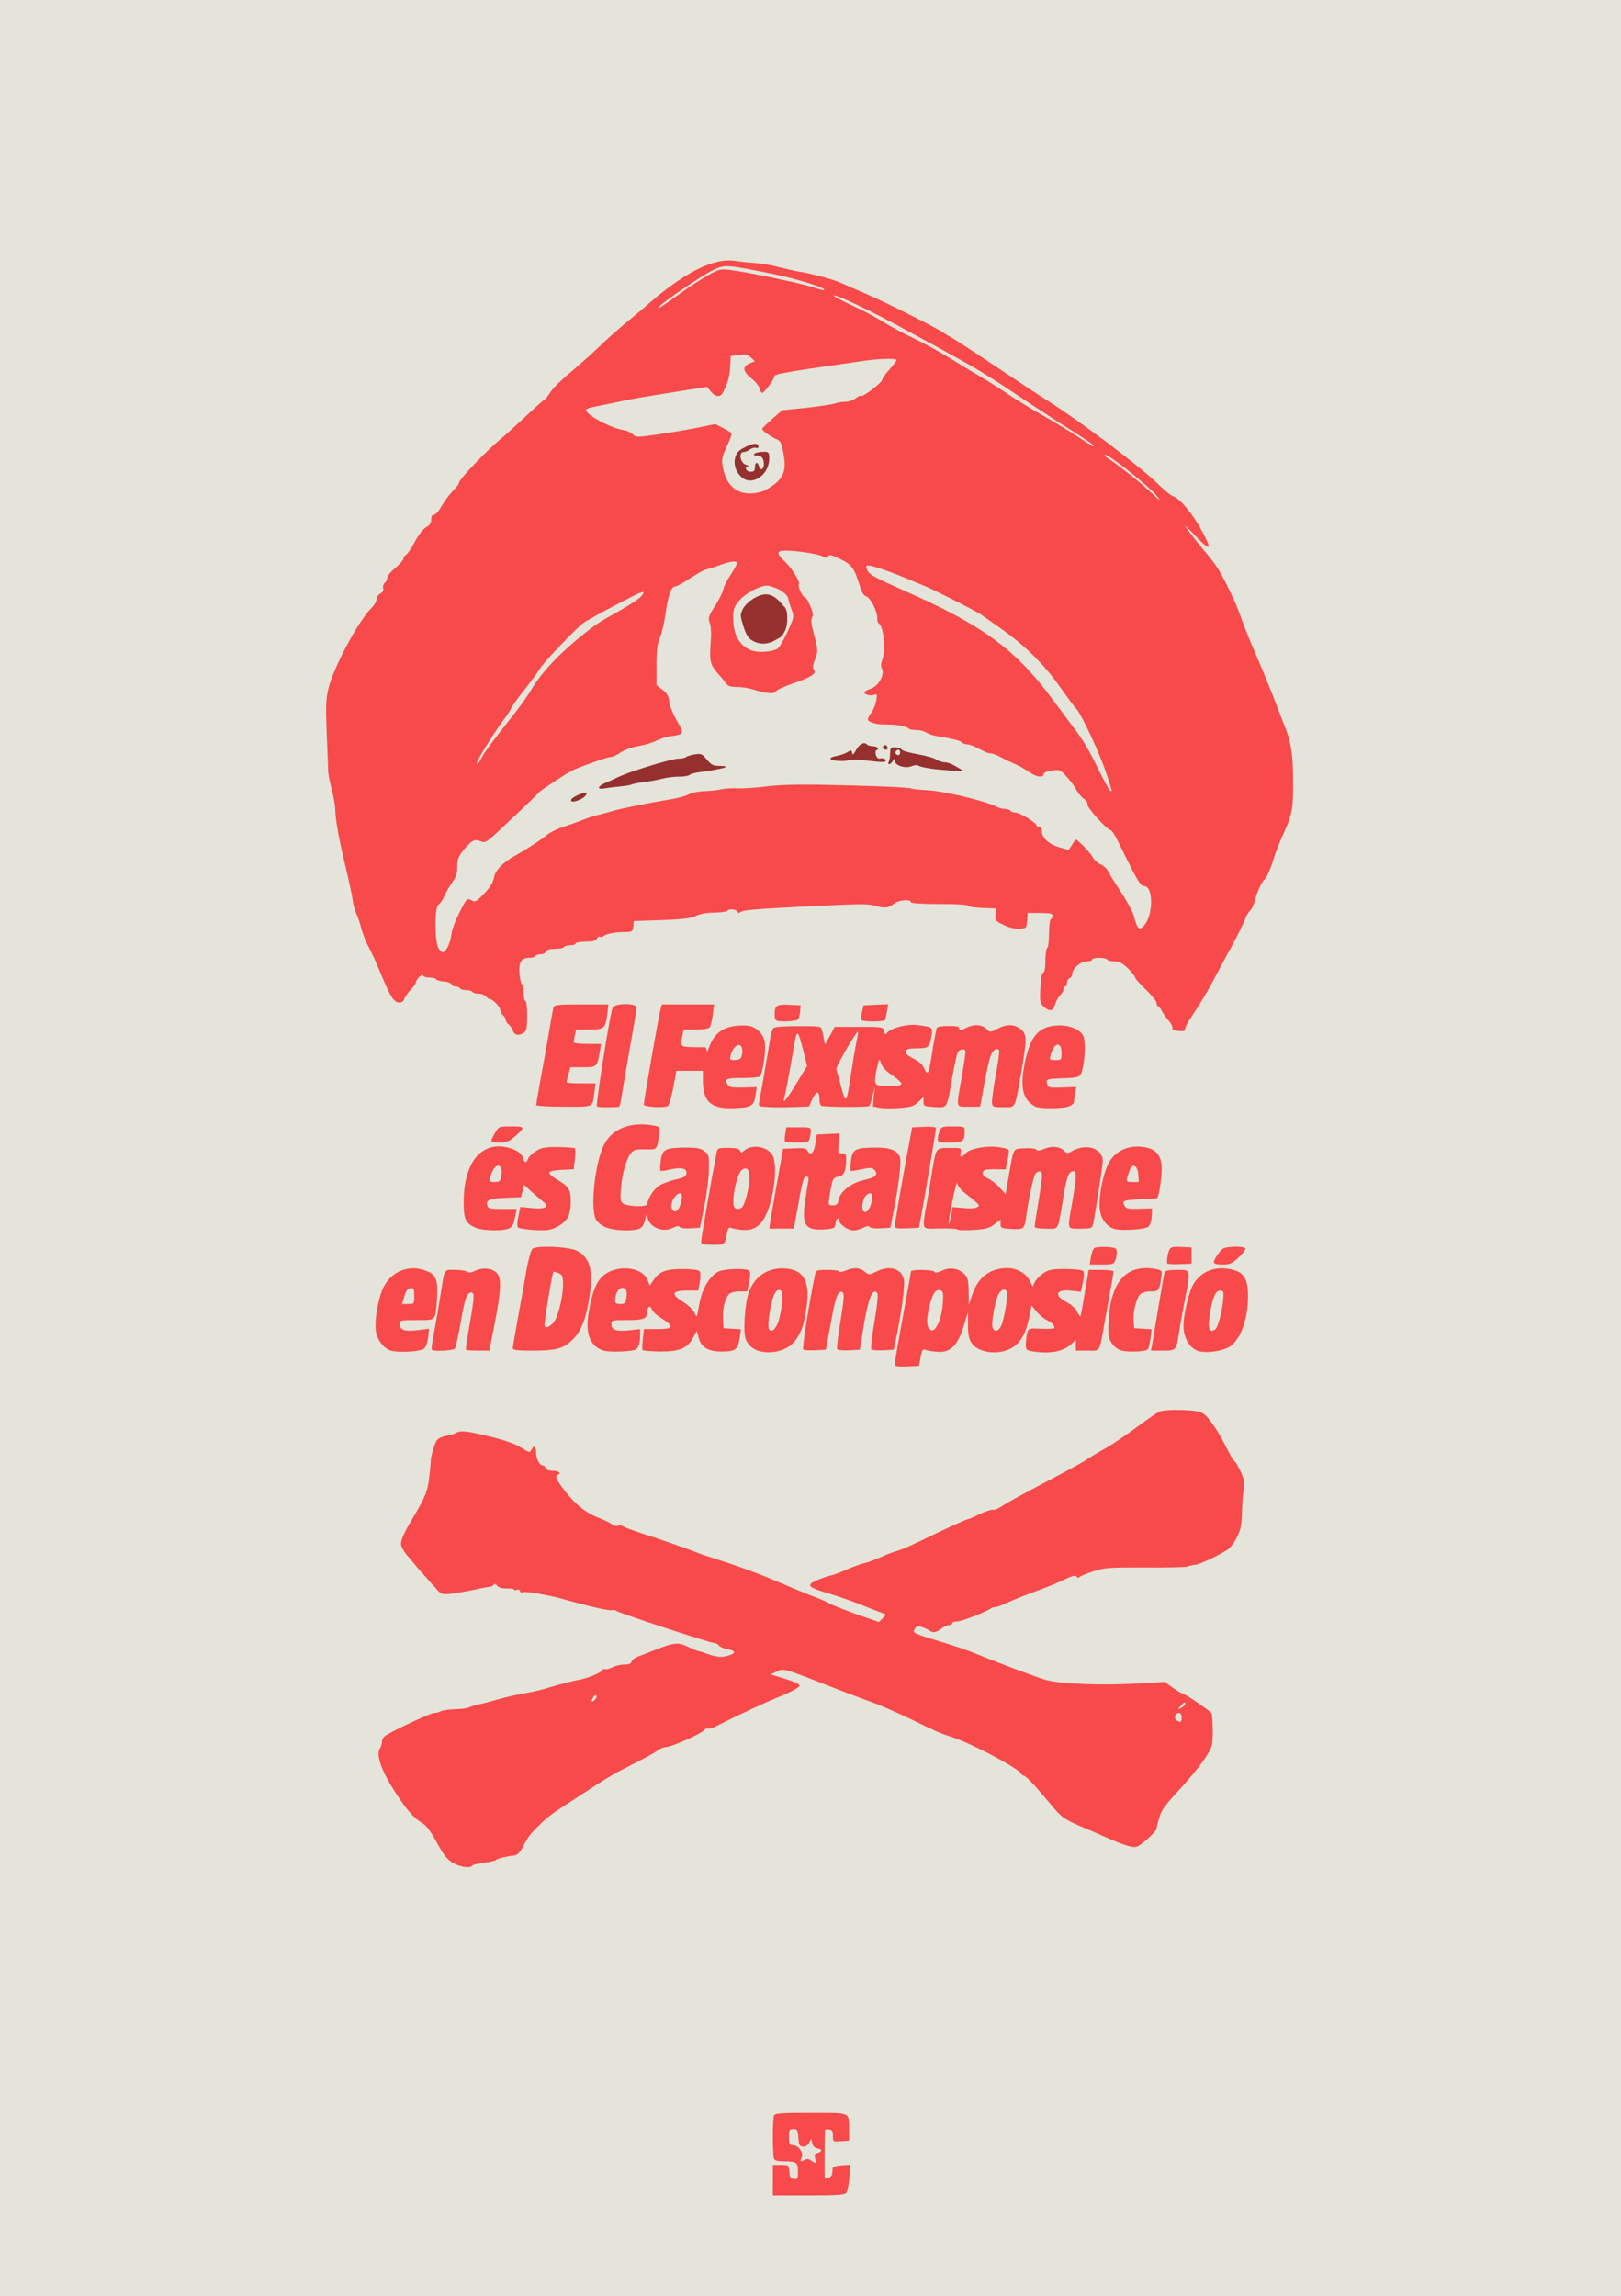 <?xml version="1.0" encoding="utf-8"?>
<!DOCTYPE svg PUBLIC "-//W3C//DTD SVG 1.0//EN" "http://www.w3.org/TR/2001/REC-SVG-20010904/DTD/svg10.dtd">
<svg version="1.0" xmlns="http://www.w3.org/2000/svg" width="904px" height="1280px" viewBox="0 0 904 1280" preserveAspectRatio="xMidYMid meet">
 <g fill="#e4e4da">
  <path d="M0 640 l0 -640 452 0 452 0 0 640 0 640 -452 0 -452 0 0 -640z m468.7 579.8 c0.6 -0.7 1.3 -3.2 1.7 -5.5 0.5 -3.4 0.3 -4.3 -0.8 -4.3 -0.9 0 -1.8 1.4 -2.1 3.4 -0.7 3.6 -2.4 4.6 -7.6 4.6 -2.9 0 -3.9 -1.5 -3.9 -6.1 0 -2.1 -0.5 -2.9 -1.7 -2.9 -1 0 -2.8 -0.3 -4 -0.6 -2.2 -0.6 -2.3 -0.3 -2.3 4.5 l0 5.2 -5.2 -0.3 -5.3 -0.3 -0.3 -3.7 c-0.2 -2.5 -0.8 -3.8 -1.8 -3.8 -1 0 -1.4 1.4 -1.4 5.5 l0 5.5 16.9 0 c12.3 0 17.1 -0.3 17.8 -1.2z m-26.3 -19.3 c-0.4 -0.8 -1.7 -1.5 -3 -1.5 -2.3 0 -2.4 -0.3 -2.4 -7.5 l0 -7.5 5.5 0 5.5 0 0 3.3 c0 3.2 0.1 3.2 3.9 2.9 3.4 -0.3 4 -0.8 4.5 -3.3 0.6 -2.9 0.7 -3 5.8 -2.7 5.2 0.3 5.3 0.4 5.6 3.6 0.4 4.3 2.8 3.6 2.6 -0.7 -0.3 -6.3 0.2 -6.1 -18.3 -6.1 -14.5 0 -17 0.2 -17.5 1.6 -0.3 0.9 -0.6 4.9 -0.6 8.9 0 9.7 0.4 10.5 5.1 10.5 3 0 3.7 -0.3 3.3 -1.5z m-175.4 -165 c3 -0.4 6.1 -1.1 7 -1.6 0.8 -0.5 4 -1.5 7 -2.2 5 -1.2 5.7 -1.7 8 -6 1.4 -2.5 3.3 -5.4 4.2 -6.4 5.3 -5.8 10 -9.9 14.9 -13.2 3.1 -2 10.7 -7 17 -11.1 6.3 -4.2 13.9 -8.8 16.9 -10.4 3 -1.5 6.2 -3.1 7 -3.6 0.8 -0.4 4 -2 7 -3.6 3 -1.5 6.6 -3.6 7.9 -4.6 1.3 -1 3.4 -1.8 4.6 -1.8 3 0 19.6 -7.4 21.1 -9.4 0.6 -0.9 2.1 -1.6 3.4 -1.6 1.2 0 3.4 -0.6 4.8 -1.3 11.5 -5.8 26 -12.6 32.6 -15.3 l8 -3.2 -5.7 -1.8 c-5.3 -1.7 -5.7 -2 -5.7 -4.9 0 -2.6 0.6 -3.4 3.5 -4.8 6.1 -2.9 6.7 -2.8 37.7 9.4 7 2.7 16.5 6.3 21 7.9 4.6 1.6 13.9 5.7 20.8 9 15.8 7.7 17.4 8.4 23.7 10.4 10.6 3.3 36.7 17.1 38.6 20.3 0.4 0.7 1.2 1.3 1.7 1.3 1.1 0 6.4 5.6 15 16 6 7.3 7.4 8.3 18 12.8 2.5 1 8.1 3.5 12.6 5.5 12.4 5.5 12.5 5.5 17.8 0.6 2.5 -2.4 4.6 -4.8 4.6 -5.4 0 -0.6 0.7 -3.4 1.5 -6.2 1.2 -4.1 3.4 -7.1 11.1 -15.4 5.3 -5.7 11.6 -13.4 14 -17.1 4 -6.3 4.4 -7.4 4.4 -13.3 0 -6.5 0 -6.5 -4.1 -9.5 -3.9 -2.8 -4.3 -2.9 -5.5 -1.2 -0.7 0.9 -1.4 3.4 -1.4 5.5 0 3.7 0 3.7 -4.3 3.7 -3.8 0 -4.4 0.3 -5.4 3 -1 2.6 -1.6 3 -4.7 3 -3.3 0 -3.6 -0.2 -3.6 -3.1 0 -3.8 1.6 -6.9 3.5 -6.9 0.8 0 1.5 -0.9 1.5 -2 0 -1.1 0.6 -2 1.3 -2 0.7 0 2.3 -1.7 3.4 -3.9 l2.1 -3.9 -4.5 -3.1 -4.5 -3.2 -14.2 1 c-18.1 1.2 -44.5 -0.1 -53.7 -2.8 -5.8 -1.7 -23.4 -8.3 -38.9 -14.6 -3 -1.3 -10.7 -3.9 -17 -5.8 -17.3 -5.3 -17 -5.1 -17 -8.9 0.1 -6.4 3.3 -8 11.2 -5.6 3.1 0.9 4.4 0.9 5.9 0 1 -0.7 2.6 -1.2 3.4 -1.2 0.8 0 1.5 -0.4 1.5 -1 0 -0.5 1.2 -1 2.8 -1 2.4 0 17.4 -5.8 18.9 -7.4 0.4 -0.3 1.4 -0.6 2.3 -0.6 0.9 0 3.8 -1.1 6.6 -2.4 2.7 -1.3 9.4 -4 14.9 -6 5.5 -2 12.3 -4.7 15.1 -6.1 2.8 -1.4 6.8 -2.8 9 -3.2 2.1 -0.3 6.6 -1.5 9.9 -2.6 5.4 -1.8 8.2 -2 28.7 -1.9 14.2 0.1 22.9 -0.2 23.3 -0.8 0.3 -0.6 2.1 -1 3.8 -1 2.9 0 9.8 -3 18 -7.8 4.6 -2.8 7.7 -10.3 7.7 -19.2 0 -4.1 0.4 -9 1 -10.9 0.7 -2.7 0.5 -4.2 -1.2 -7.9 -1.2 -2.6 -2.6 -5 -3.2 -5.4 -1 -0.7 -1.9 -2.3 -6.8 -11.9 -1.5 -3 -4.5 -7.6 -6.6 -10.4 -3.6 -4.8 -4 -5 -10.3 -5.9 -3.6 -0.5 -8.1 -0.6 -10 -0.2 -2 0.3 -7.9 4 -14.5 9 -6.2 4.5 -14.3 10 -18 12.1 -3.8 2.1 -8.2 4.7 -9.9 5.9 -1.6 1.2 -8.2 4.8 -14.5 8.2 -25.7 13.6 -31.6 16.8 -33.9 18.6 -1.3 1 -3.5 1.8 -5 1.8 -1.4 0 -4.8 1.2 -7.6 2.5 -2.7 1.4 -5.3 2.5 -5.8 2.5 -0.8 0 -13.1 5.6 -27.2 12.5 -5 2.4 -10.4 4.7 -12 5.1 -1.7 0.4 -5.7 1.9 -9 3.4 -3.3 1.5 -7.6 3.1 -9.5 3.5 -1.9 0.4 -6.4 2 -10 3.6 -3.6 1.5 -8.7 3.4 -11.5 4.1 l-5 1.4 8 2.3 c4.4 1.2 12.3 4 17.5 6.1 5.2 2.1 10.3 4.1 11.3 4.4 1.1 0.4 1.7 1.6 1.7 3.7 0 4.5 -2.5 6.9 -7 6.9 -3.8 0 -27.2 -7.8 -31.2 -10.4 -1.3 -0.8 -5.4 -2.6 -9.3 -4 -3.8 -1.5 -11 -4.4 -16 -6.6 -11.3 -4.9 -24.4 -9.8 -36 -13.4 -4.9 -1.6 -9.9 -3.2 -11 -3.7 -7.3 -3.3 -42.4 -14.9 -45.1 -14.9 -1.2 0 -2.7 -0.7 -3.4 -1.5 -0.7 -0.8 -1.8 -1.5 -2.4 -1.5 -3.1 0 -14.1 -6.4 -18.1 -10.6 -6 -6.1 -10.5 -12.7 -10.5 -15.3 0 -1.6 -0.6 -2.1 -2.5 -2.1 -1.4 0 -2.8 -0.7 -3.1 -1.5 -0.4 -0.8 -1.1 -1.5 -1.6 -1.5 -1.5 0 -3.7 -3.2 -3.8 -5.2 0 -1.1 -0.8 -1.8 -1.8 -1.8 -1 0 -3.9 -1.3 -6.5 -2.9 -5.6 -3.6 -28 -9.5 -30.6 -8.1 -0.9 0.5 -3.2 1.1 -5.2 1.5 -2 0.3 -4.3 1.3 -5.2 2.3 -1.4 1.6 -4.6 18.3 -4.8 25.1 0 1.4 -1 4.5 -2.2 6.7 -6.8 12.8 -8.1 15.1 -9.8 17.3 -2.4 3 -2.4 6.5 -0.1 8.9 0.9 1.1 2.6 3 3.6 4.3 1 1.3 3.7 4.4 6 7 2.3 2.5 5.1 5.7 6.3 7.2 2.9 3.4 6 3.5 18.9 0.2 10.6 -2.7 14.9 -3.1 15.9 -1.5 0.3 0.6 1.8 1 3.2 1 1.4 0 7.4 0.9 13.2 2.1 9.9 1.9 13.5 2.8 33 7.9 4.1 1.1 9.3 2 11.7 2 2.4 0 4.5 0.4 4.8 0.9 0.7 1 52.4 18.1 54.8 18.1 0.7 0 2 0.6 2.6 1.2 0.7 0.7 3 1.7 5 2.3 3.3 0.9 3.7 1.4 4 4.7 0.3 3.5 0.1 3.7 -3.6 4.9 -6.4 1.9 -21.5 -0.6 -27.4 -4.5 -3.2 -2.1 -5.8 -1.8 -13.8 1.4 -3 1.2 -7.1 2.8 -9 3.5 -1.9 0.7 -3.6 2 -3.8 2.9 -0.2 1.1 -1.4 1.6 -3.9 1.6 -1.9 0 -4.9 0.6 -6.6 1.4 -1.8 0.7 -5.7 2.5 -8.7 3.8 -3 1.4 -7.3 2.8 -9.5 3.2 -4 0.7 -11.3 2.6 -19.5 5.1 -2.5 0.7 -7.5 1.9 -11.2 2.5 -3.7 0.6 -10.5 2.1 -15 3.4 -4.6 1.3 -9.9 2.7 -11.8 3.1 -1.9 0.4 -3.9 1.1 -4.5 1.5 -0.5 0.5 -4.1 1 -8 1.3 -9.6 0.6 -13.6 1.8 -24 6.8 -14.5 6.9 -16.1 8.2 -16.8 12.6 -0.9 5.6 0.4 9.2 7.5 20.1 6.7 10.5 10.6 14.9 15.4 17.7 2.1 1.2 4.7 4.6 7.9 10.6 3.8 7 5.7 9.4 8.9 11.3 2.3 1.3 4.6 2.1 5.1 1.6 0.6 -0.4 3.5 -1.1 6.5 -1.5z m243.4 -281.7 c0.8 -4.5 1 -4.8 4 -4.8 1.7 0 4.5 0.4 6.3 0.9 3.9 1.1 8.5 -1.4 10.9 -6.1 2.9 -5.5 5.4 -16 5.4 -22.4 0 -5.1 -0.4 -6.4 -2.4 -8.4 -2 -1.7 -3.1 -2.1 -5.3 -1.5 -5.6 1.4 -11.3 1.7 -11.3 0.6 0 -0.6 -1.6 -1.1 -3.5 -1.1 -1.9 0 -3.5 0.4 -3.5 0.9 0 0.5 -1.5 9.1 -3.4 19.2 -1.9 10.1 -3.7 20.6 -4.1 23.2 l-0.6 4.8 3.3 -0.3 c3.1 -0.3 3.3 -0.6 4.2 -5z m-276.6 -5 c2.9 -2.5 1.3 -3.8 -4.7 -3.8 -8.7 0 -9.1 -0.3 -9.1 -6.6 l0 -5.4 9.4 0 c10.5 0 10 0.4 11.1 -8.4 1 -7.5 -0.5 -11 -5.5 -13 -6.8 -2.7 -14.1 0.8 -17.9 8.8 -2.9 5.8 -5 17.3 -3.9 21.2 1.1 4.2 5.3 8.2 9.1 8.7 4.1 0.6 9.9 -0.2 11.5 -1.5z m117.3 0.6 c0.9 -0.3 1.9 -1.4 2.2 -2.4 0.5 -1.8 0 -2 -5.8 -2 -9.1 0 -9.5 -0.3 -9.5 -6.6 l0 -5.4 8.9 0 c9.4 0 10.6 -0.5 11.3 -5 0.2 -2.1 0.9 -2.6 4 -2.8 3 -0.3 3.8 0.1 4.3 1.8 0.4 1.2 2.9 3.5 5.6 5.1 4.7 2.9 4.9 3.3 4.9 7.5 l0 4.4 -7.4 0 c-7.4 0 -7.4 0 -7.8 2.9 -0.4 2.7 -0.2 2.9 4 3.5 8.2 1.1 15.7 -2.3 18.2 -8.4 1 -2.5 1.8 -3 4.5 -3 2.9 0 3.3 0.4 3.9 3.4 0.7 3.8 2.9 6.1 7.4 7.7 3.9 1.3 8.6 -0.6 9 -3.8 0.3 -1.9 -0.2 -2.2 -4 -2.5 l-4.3 -0.3 -0.3 -8 c-0.3 -8.5 0.8 -14.4 3.4 -17 0.9 -0.9 3.3 -1.5 5.9 -1.5 3.9 0 4.3 -0.3 4.8 -2.7 0.7 -3.5 0.4 -3.8 -4.1 -3.7 -8.8 0 -15.2 7.4 -17.3 19.9 -1.3 7.4 -1.3 7.5 -4.4 7.5 -2.5 0 -3.3 -0.6 -4.2 -2.9 -0.7 -1.9 -3 -4.2 -6.2 -6.1 -4.7 -2.9 -5.1 -3.5 -5.1 -7.1 0 -4.7 1.8 -5.9 8.9 -5.9 4.7 0 5.1 -0.2 5.1 -2.5 0 -2 -0.6 -2.5 -3.5 -3.1 -5.1 -0.9 -12.1 1.3 -15 4.8 -1.4 1.6 -2.5 3.4 -2.5 3.9 0 0.5 -1.5 0.9 -3.2 0.9 -2.7 0 -3.6 -0.6 -4.8 -3.3 -0.9 -1.9 -3 -3.9 -5.2 -5 -3.2 -1.6 -4.2 -1.6 -7.8 -0.6 -7.8 2.4 -12.4 10.8 -13.7 25 -0.5 6.2 -0.4 6.7 2.3 9.8 4 4.5 9.8 5.6 17.5 3.5z m83.5 -0.3 c7.1 -3.2 11.1 -11.1 12 -23.6 0.6 -8.4 -0.6 -11.2 -5.8 -13.8 -3.1 -1.5 -4.3 -1.6 -8 -0.7 -8.2 2.3 -13.2 10.5 -14.4 24 -0.9 9.2 1.2 12.9 8.6 15.3 2.5 0.9 3.3 0.7 7.6 -1.2z m123.5 0.8 c6.8 -2.3 10.7 -7.8 12.9 -18.6 1.2 -6.1 1.4 -6.3 4.4 -6.3 2.4 0 3.8 0.8 5.4 3 1.2 1.6 3.7 3.7 5.5 4.6 4.1 2.1 4.7 3.1 4.7 7.7 l0 3.7 -7.5 0 c-5.8 0 -7.5 0.3 -7.5 1.4 0 0.8 -0.3 2.1 -0.6 2.9 -0.4 1.1 0.6 1.6 4 2.1 5.6 0.9 11.3 -0.6 14.8 -3.9 1.7 -1.5 3.9 -2.5 5.8 -2.5 2.7 0 3 0.3 3 3 0 2.8 0.3 3 3.4 3 4.1 0 3.7 1.1 7.1 -18 4.2 -23.6 4.1 -21 0.1 -21 -3.2 0 -3.6 0.3 -4 3.3 -0.3 1.7 -1.3 7.3 -2.1 12.2 -0.8 5 -1.5 9.3 -1.5 9.8 0 0.4 -1.6 0.7 -3.5 0.7 -2.8 0 -3.7 -0.5 -5 -2.9 -0.8 -1.6 -3.4 -4 -5.7 -5.3 -3.9 -2.1 -4.3 -2.7 -4.6 -6.7 -0.4 -5.3 0.5 -6.1 7.5 -6.1 4.3 0 5.3 -0.3 5.8 -2.1 1 -2.9 0.2 -3.3 -6.4 -3.4 -6.3 0 -12.1 2.9 -14 7.2 -0.8 1.7 -1.9 2.3 -4.3 2.3 -2.7 0 -3.6 -0.6 -4.8 -3.3 -0.9 -1.9 -3 -3.9 -5.2 -5 -7.9 -3.9 -16.8 1.9 -20.7 13.5 -4.2 12.5 -2.1 22.6 5.2 24.7 4.3 1.2 4 1.2 7.8 0z m79.2 -0.6 c0.4 -0.2 0.7 -1.5 0.7 -2.8 0 -2.1 -0.5 -2.4 -4.2 -2.7 l-4.3 -0.3 -0.3 -7 c-0.3 -7.8 1.1 -15.1 3.5 -17.7 1.1 -1.2 3.1 -1.8 5.8 -1.8 4.2 0 5.5 -1 5.5 -4.5 0 -1.9 -4 -2.6 -8.4 -1.3 -8 2.4 -13 11.2 -14.2 25 -0.4 5.2 -0.2 6.9 1.5 9.5 2.7 4.4 9.8 6.1 14.4 3.6z m45.8 -1.8 c4 -2.6 6.1 -6.4 8.4 -15.1 3.4 -13 1.3 -18.9 -7.9 -21.8 -5 -1.7 -12.4 3 -16 10.1 -2.9 5.7 -4.9 17.8 -3.6 21.7 2.7 8.4 10.7 10.5 19.1 5.1z m-432.4 1.3 c0.5 -0.7 2 -7.4 3.2 -14.8 1.4 -7.8 3 -14.2 3.9 -15.2 1.7 -2.1 7.2 -2.4 9 -0.6 1.7 1.7 1.5 4.5 -1.1 19.1 l-2.4 12.7 3.3 0 c3.7 0 3.4 0.8 7.4 -21.7 2.1 -11.7 2.1 -12.4 0.5 -14.9 -1.4 -2.2 -2.2 -2.5 -4.8 -1.9 -7.4 1.5 -10.9 1.7 -12 0.6 -0.6 -0.6 -2.3 -1.1 -3.8 -1.1 -3.1 0 -2.9 -0.5 -5.4 15 -0.8 5.2 -2.1 12.8 -2.9 16.8 l-1.4 7.2 2.8 0 c1.5 0 3.2 -0.6 3.7 -1.2z m57.8 0.1 c6.4 -1.8 11.9 -8.1 14.4 -16.4 7.2 -23.9 3.4 -32.9 -14.3 -34.2 -5.6 -0.4 -7.5 -0.2 -8.7 0.9 -0.8 0.9 -2.3 6.2 -3.3 11.9 -0.9 5.7 -2.8 16.3 -4.2 23.5 -1.3 7.2 -2.4 13.6 -2.4 14.2 0 1.6 13.1 1.6 18.5 0.1z m149.7 -2.9 c0.4 -1.9 1.6 -8.6 2.7 -14.8 1.1 -6.3 2.6 -12 3.2 -12.8 0.8 -1 2.7 -1.4 5.3 -1.2 4 0.3 4.1 0.4 4.4 4.3 0.3 3.3 -1 12.9 -3.5 25.8 -0.5 2.7 -0.3 2.8 2.8 2.5 l3.4 -0.3 2.2 -13.3 c3 -17.6 3.5 -18.7 9.3 -18.7 4.5 0 4.5 0 4.8 3.8 0.3 3.2 -1.4 15.7 -3.4 26 -0.6 2.7 -0.4 2.8 2.7 2.5 3.2 -0.3 3.4 -0.5 4.6 -6.3 2.5 -12.5 4.5 -26.7 3.9 -28.9 -0.9 -3.8 -4.8 -4.8 -9.2 -2.5 -4.6 2.3 -9.7 2.5 -11.5 0.3 -0.9 -1.1 -2.2 -1.4 -4.3 -0.9 -7.2 1.5 -10.6 1.7 -10.6 0.6 0 -0.6 -1.6 -1.1 -3.5 -1.1 -2.8 0 -3.6 0.4 -3.9 2.3 -1.6 7.7 -4.7 25.2 -5.4 30.5 l-0.9 6.3 3.1 -0.3 c2.6 -0.3 3.2 -0.8 3.8 -3.8z m194.3 3 c0.3 -0.5 1.5 -6 2.5 -12.2 1.1 -6.2 2.6 -14.6 3.4 -18.5 l1.4 -7.3 -3.4 0 c-1.9 0 -3.7 0.6 -3.9 1.3 -0.2 0.6 -1.6 8.2 -3 16.7 -1.4 8.5 -2.8 16.7 -3.1 18.3 -0.5 2.5 -0.3 2.7 2.5 2.7 1.6 0 3.3 -0.4 3.6 -1z m-33.7 -49.2 c0.2 -1.2 -0.3 -1.8 -1.6 -1.8 -3.1 0 -5.2 1.1 -5.2 2.7 0 2.2 6.4 1.3 6.8 -0.9z m42.7 0.2 c0 -2.5 -5.2 -2.5 -6.5 0 -1.1 2 -0.9 2.1 2.7 1.8 2.6 -0.2 3.8 -0.8 3.8 -1.8z m24.1 -0.1 c1.9 -2.2 1.9 -2.2 -0.3 -1 -1.3 0.6 -2.3 1.6 -2.3 2.1 0 1.5 0.5 1.2 2.6 -1.1z m-284.2 -10.6 c0.2 -1 0.7 -3.3 1.1 -5 0.6 -2.9 1 -3.3 4 -3.3 1.9 0 4.5 0.5 5.9 1.1 2 1 3.1 0.8 5.7 -0.8 4.4 -2.5 6.8 -6.9 9.1 -16.2 2.6 -10.8 2.4 -16.2 -0.7 -19.5 -2.7 -2.9 -6.6 -3.4 -8.5 -1.1 -0.7 0.8 -2.7 1.5 -4.5 1.5 -2 0 -3.5 -0.6 -3.9 -1.5 -0.5 -1.3 -6.6 -2.3 -6.6 -1 0 0.3 -1.1 6.2 -2.4 13.2 -2.9 15.6 -5.6 31.5 -5.6 33.1 0 2 5.8 1.5 6.4 -0.5z m-118.7 -8.9 c0.7 -1 1.3 -2.1 1.3 -2.6 0 -0.4 -3.3 -0.8 -7.4 -0.8 -8 0 -8.6 -0.4 -8.6 -7.1 0 -4 1.8 -4.8 11 -5.1 l8.5 -0.3 0.9 -3.7 c0.8 -3.2 1.4 -3.8 3.7 -3.8 1.7 0 4.1 1.3 6.6 3.8 2.2 2 5.2 4.5 6.6 5.5 2.1 1.4 2.7 2.6 2.7 5.6 0 4.6 -0.9 5.1 -9 5.1 -5.1 0 -6 0.3 -6.5 2.1 -0.9 2.7 -0.6 2.9 5.6 3.5 4.4 0.5 6.2 0.1 9.9 -1.8 5.1 -2.8 7 -5.7 7 -10.9 0 -3.9 -1.7 -5.9 -8.3 -9.9 -3.5 -2.1 -3.8 -2.5 -3.5 -6.4 l0.3 -4.1 6.6 -0.3 c6.6 -0.3 6.7 -0.3 7.1 -3.2 0.4 -2.7 0.2 -3 -2.6 -3.2 -8.8 -0.5 -15.8 2.1 -17.1 6.2 -0.5 1.5 -1.5 2 -4.5 2 -3.2 0 -3.9 -0.4 -4.4 -2.5 -1.2 -4.9 -11 -7.4 -16.1 -4.1 -6.2 4.1 -10.6 13.9 -10.8 24.7 -0.2 7.4 1.2 10 6.8 12.6 4.1 1.8 12.4 1.1 14.2 -1.3z m72.2 1 c0.5 -0.5 1.2 -1.8 1.5 -3 0.6 -1.9 0.2 -2.2 -4.9 -2.7 -8.5 -0.9 -8.8 -1.4 -8.2 -13.2 0.5 -10.6 2.6 -18.9 5.5 -22.5 1.5 -1.8 2.9 -2.3 7.8 -2.4 6.2 -0.1 7.4 -0.8 7.4 -4.2 0 -5.1 -12.5 -4.2 -19 1.3 -4.1 3.4 -6.6 8.6 -9 18.5 -2.3 9.4 -2.6 19.4 -0.8 23.4 1.8 3.8 8.1 6.6 14.1 6.1 2.7 -0.2 5.2 -0.8 5.6 -1.3z m196.7 -1.9 c1.8 -1.4 4.6 -2.5 6.3 -2.5 2.6 0 3.1 0.4 3.1 2.5 0 2.2 0.4 2.5 3.5 2.5 3.9 0 3.6 0.9 6.1 -14.5 0.9 -5.5 2.1 -11.6 2.8 -13.5 1 -3.3 1.4 -3.5 5.9 -3.8 3.6 -0.2 4.9 0.1 5.3 1.3 0.4 0.9 -0.3 7.8 -1.5 15.3 -1.2 7.5 -2.1 14 -2.1 14.5 0 0.4 1.3 0.7 2.9 0.7 3.4 0 3 1 6.1 -17.4 1 -6.5 2.5 -12.4 3.1 -13.2 0.7 -0.8 3 -1.4 5.5 -1.4 l4.4 0 0 5.8 c0 3.1 -0.7 9.5 -1.5 14.2 -2.1 11.8 -2.1 12 1.5 12 3.5 0 3 1.4 6.4 -19.5 l2.5 -15 -2.1 -2.2 c-2.5 -2.6 -5.6 -2.9 -8.4 -0.8 -2.6 1.9 -9.1 1.9 -11.1 -0.1 -1.1 -1.1 -2.4 -1.4 -4.2 -0.9 -5.6 1.4 -11.1 1.7 -11.1 0.5 0 -0.7 -1.3 -1 -3.2 -0.8 -3.6 0.3 -3.6 0.2 -6.3 16.1 -1.7 9.6 -1.8 9.7 -4.6 9.7 -2.1 0 -3.9 -1.1 -6.4 -3.9 -1.9 -2.1 -4.9 -4.4 -6.5 -5.1 -2.7 -1.1 -3 -1.7 -3 -5.6 0 -3.9 0.3 -4.6 2.8 -5.5 1.5 -0.6 4.4 -0.8 6.5 -0.6 2 0.3 3.7 0.2 3.7 -0.1 0 -0.4 0.3 -1.7 0.6 -2.8 0.5 -1.9 0.1 -2.2 -3.3 -2.6 -5.2 -0.6 -11.7 0.9 -13.9 3.3 -1.1 1.2 -3 1.9 -5.6 1.9 -3.4 0 -3.8 -0.3 -3.8 -2.6 0 -2.3 -0.3 -2.5 -3.2 -2.2 -2.5 0.2 -3.4 0.9 -4 2.8 -0.8 3.1 -4.6 24.8 -5.5 31.3 l-0.6 4.7 3.2 0 c3.7 0 3.4 0.8 6.1 -14.7 l2.2 -12.3 3.4 0 c2.7 0 3.4 0.4 3.4 1.9 0 1.8 3.5 5.3 9.4 9.4 2 1.4 2.6 2.6 2.6 5.6 0 4.6 -0.9 5.1 -9 5.1 -5.3 0 -5.8 0.2 -6.2 2.4 -0.6 3 1.3 3.6 9.1 3 3.8 -0.3 6.5 -1.2 8.7 -2.9z m86 1.4 c0.8 -0.6 1.4 -1.8 1.4 -2.5 0 -1.1 -1.7 -1.4 -7 -1.4 -7.8 0 -9.4 -1.3 -8.8 -7.3 l0.3 -3.2 9.6 -0.9 9.7 -0.9 1.2 -5.9 c0.6 -3.3 0.8 -7.2 0.5 -8.8 -1.2 -5.4 -7.2 -8.4 -13.5 -6.7 -7.7 2 -12 9.5 -14.5 24.9 -1 6.4 3 13 8.5 14.1 3.6 0.7 11.1 -0.1 12.6 -1.4z m-264.1 0.1 c0.8 -1.3 8.5 -1.3 8.5 0.1 0 0.6 1.2 0.9 2.7 0.7 2.5 -0.3 2.7 -0.8 4.9 -11.8 1.3 -6.3 2.6 -14 3 -17.1 0.6 -5.3 0.5 -5.7 -2.1 -7.7 -4.8 -3.8 -18.5 -2.6 -18.5 1.5 0 1.5 0.7 1.8 4.5 1.5 2.5 -0.2 5.7 -0.1 7.1 0.2 2.3 0.6 2.5 1 2.2 5.8 l-0.3 5.2 -5 1.1 -5 1.2 4 0.4 4 0.4 -0.2 5.9 c-0.3 7.5 -2.2 10.6 -6.7 10.6 -1.8 0 -3.9 -0.7 -4.6 -1.5 -1.8 -2.1 -0.8 -11 1.5 -13.5 2.4 -2.6 0.9 -2.5 -3.1 0.2 -3.3 2.3 -6.4 7.4 -6.4 10.7 0 4.6 7.5 9.4 9.5 6.1z m67.9 -8.2 c0.9 -5.1 2.1 -11.7 2.7 -14.5 l1 -5.3 4.5 0 4.4 0 0 3.8 c0 2 -0.6 7.4 -1.4 11.9 -1.7 10.8 -0.9 12.8 5.4 12.8 3.9 0 4.5 -0.3 5 -2.5 0.5 -2 1.3 -2.6 4.3 -2.8 2.4 -0.2 3.7 0.1 3.7 0.9 0 3.5 6.8 6.6 8.5 3.9 0.8 -1.3 8.5 -1.3 8.5 0.1 0 0.6 1.2 0.9 2.8 0.7 2.6 -0.3 2.8 -0.7 4.9 -11.3 1.2 -6 2.5 -13.7 2.8 -17.1 0.7 -5.8 0.6 -6.2 -2 -8.2 -4.8 -3.8 -18.5 -2.6 -18.5 1.5 0 1.6 0.8 1.8 5.5 1.5 6.7 -0.5 8.5 0.8 8.5 5.7 0 4.9 -0.8 5.7 -6 6.7 l-4.5 0.8 4 0.6 c4.8 0.6 5.4 2.5 3.5 10.7 -1.2 5.6 -2.9 6.9 -8.1 6.1 -2.2 -0.3 -2.4 -0.8 -2.7 -6.7 -0.2 -4.9 0.1 -6.8 1.4 -8.2 3 -3.3 -0.4 -2.1 -4.5 1.6 -2.2 2 -4.1 4.8 -4.5 6.5 -0.5 2.9 -0.7 3 -6.1 3 l-5.5 0 0 -4.2 c0.1 -2.4 0.6 -7.2 1.3 -10.8 1.1 -5.8 1.5 -6.5 3.7 -6.8 3.1 -0.4 3.6 -1 4.4 -4.4 0.6 -2.5 0.4 -2.8 -2 -2.8 -2.6 0 -2.6 -0.1 -2.2 -5.6 l0.5 -5.5 -3.1 0.3 c-2.9 0.3 -3.1 0.6 -3.9 5.6 l-0.9 5.2 -4.3 0 c-3 0 -4.7 -0.5 -5.3 -1.6 -0.6 -1 -1.9 -1.4 -4.2 -1.2 l-3.4 0.3 -3.2 18.5 c-1.9 10.2 -3.4 18.8 -3.4 19.3 0 0.4 1.5 0.7 3.4 0.7 l3.3 0 1.7 -9.2z m69.4 1.7 c2.8 -15.1 7.2 -41.1 7.2 -42.2 0 -0.8 -1.3 -1.3 -3 -1.3 -1.7 0 -3.2 0.6 -3.4 1.3 -0.5 1.5 -7.4 39.7 -8.2 45.5 l-0.7 4.3 3.4 -0.3 c3.3 -0.3 3.4 -0.4 4.7 -7.3z m-62.4 -42.1 c0.5 -1.2 -0.1 -1.5 -3.1 -1.2 -4.8 0.4 -5.7 2.8 -1 2.8 2.2 0 3.7 -0.6 4.1 -1.6z m85.6 0 c0 -1.1 -0.8 -1.4 -3.2 -1.2 -4.6 0.4 -4.9 2.8 -0.4 2.8 2.6 0 3.6 -0.4 3.6 -1.6z m-119.1 -18.7 c4.6 -2.3 3.5 -3.5 -3.9 -3.9 -8.1 -0.4 -9 -1.2 -9 -7.5 l0 -4.3 8.8 0 c4.8 0 9.2 -0.4 9.8 -0.8 1.4 -0.9 3.3 -11.4 2.6 -14.7 -0.7 -3.7 -5.7 -7.5 -9.8 -7.5 -7.5 0 -12.5 4.8 -15.9 15.1 -1.4 4.3 -2.5 9.4 -2.5 11.5 0 5.2 2.8 10.4 6.4 12 3.9 1.7 10.4 1.7 13.5 0.1z m94.1 -2.2 c1.7 -1.6 3.8 -2.5 5.8 -2.5 2.7 0 3.2 0.4 3.2 2.5 0 2.2 0.4 2.5 3.5 2.5 4 0 3.4 1.3 6.6 -16.5 1.1 -6.6 2.5 -12.8 3 -13.7 1.3 -2.5 9.7 -2.6 10.6 -0.1 0.4 0.9 -0.3 7.8 -1.5 15.2 -1.2 7.5 -2.2 13.9 -2.2 14.4 0 0.4 1.3 0.7 2.8 0.7 l2.8 0 2.3 -12.7 c1.3 -7.1 2.9 -14.3 3.7 -16 1.3 -3 1.7 -3.3 5.9 -3.3 3.3 0 4.7 0.5 5.2 1.6 0.3 0.9 -0.5 8.1 -1.9 16 l-2.5 14.4 3.4 0 c2.6 0 3.4 -0.5 3.7 -2.2 0.3 -1.3 1.7 -9 3.1 -17.2 l2.6 -14.8 -2.2 -2.4 c-2.7 -2.9 -4.4 -3 -8.7 -0.4 -4.2 2.6 -8 2.5 -10.9 -0.2 -2.2 -2.1 -2.4 -2.1 -5.8 -0.5 -4.5 2.2 -9.5 2.3 -9.5 0.2 0 -1.7 -5.5 -2.1 -6.5 -0.5 -0.3 0.5 -1.2 5.1 -2.1 10.2 -2.4 15.7 -2.1 14.8 -6.2 14.8 -3.1 0 -3.9 -0.5 -5 -2.8 -0.7 -1.7 -3 -3.7 -5.7 -5 -4.6 -2.2 -4.6 -2.2 -4.3 -7 l0.3 -4.7 6.2 -0.3 c5.2 -0.2 6.3 -0.6 6.8 -2.3 0.4 -1.2 0.3 -2.5 -0.2 -3 -2.4 -2.4 -14.7 -0.5 -17.3 2.7 -0.7 0.7 -2.7 1.4 -4.6 1.4 -2.6 0 -3.3 -0.4 -3.6 -2.2 -0.2 -1.7 -1.1 -2.4 -3.2 -2.6 -1.6 -0.2 -3.2 0 -3.6 0.5 -1.3 1.2 -7 32.2 -7 37.5 0 0.5 1.5 0.8 3.3 0.6 3.2 -0.3 3.2 -0.3 4.6 -8.3 3.3 -19.7 2.8 -18.5 6.7 -18.5 2.6 0 3.4 0.4 3.4 1.8 0 2.3 3 5.5 8.1 8.8 3.8 2.3 4 2.8 3.7 6.7 l-0.3 4.2 -7.2 0.3 c-6.9 0.3 -7.3 0.4 -7.3 2.7 0 3.1 1.3 3.6 8.9 3 5.1 -0.4 7 -1 9.1 -3z m83.9 2.4 c1.8 -0.6 3.1 -1.8 3.1 -2.7 0 -1.4 -1.2 -1.7 -7 -1.7 -3.8 0 -7.2 -0.4 -7.6 -0.8 -0.4 -0.4 -0.8 -2.9 -0.8 -5.5 l-0.1 -4.7 7.5 -0.3 c11.6 -0.3 11.7 -0.4 13 -6.8 1.6 -7.8 0.7 -11.8 -3.4 -14.3 -6.8 -4.2 -14.9 -1.5 -19.3 6.4 -2.7 5 -5.5 18.3 -4.7 22.3 1.5 7.2 10.7 11.1 19.3 8.1z m-265.5 -1.5 c0.3 -0.9 0.6 -2.4 0.6 -3.5 0 -1.7 -0.8 -1.9 -7.5 -1.9 l-7.5 0 0 -3.7 c0 -2.1 0.5 -5.5 1.1 -7.5 l1 -3.8 7 0 c6.5 0 7 -0.1 7.9 -2.6 1.6 -4.2 1.3 -4.4 -6 -4.4 l-7 0 0 -3.9 c0 -2.1 0.3 -5.2 0.6 -6.9 l0.6 -3.1 7.7 -0.3 7.6 -0.3 1.1 -3.5 1.2 -3.5 -11.6 -0.3 c-7 -0.2 -11.8 0.1 -12.2 0.7 -0.3 0.6 -1.4 5.9 -2.4 11.8 -0.9 6 -2.8 16.6 -4.2 23.8 -1.3 7.1 -2.4 13.3 -2.4 13.7 0 0.4 5.4 0.8 11.9 0.8 9.9 0 12 -0.3 12.5 -1.6z m15.9 -2.1 c0.3 -2.1 2.1 -12.9 4.1 -24.1 2 -11.2 3.6 -20.9 3.6 -21.7 0 -2.2 -5.7 -2 -6.4 0.3 -0.5 1.4 -8.6 47.6 -8.6 48.8 0 0.2 1.5 0.4 3.4 0.4 3.1 0 3.4 -0.3 3.9 -3.7z m29.1 -6.5 l1.9 -9.8 7.3 0 c6.6 0 7.4 -0.2 7.4 -1.9 0 -1.1 0.3 -2.6 0.6 -3.5 0.5 -1.4 -0.4 -1.6 -6 -1.6 l-6.6 0 0 -4.9 c0 -2.7 0.3 -6.3 0.6 -8 l0.7 -3.1 6.6 0 c7.4 0 9.1 -1 9.1 -5.2 l0 -2.8 -10.9 0 c-8.6 0 -11 0.3 -11.4 1.5 -0.5 1.1 -4.4 22.9 -8.4 46.3 l-0.6 3.3 3.9 -0.3 3.9 -0.3 1.9 -9.7z m64 -5 c1.5 -8.4 3.1 -17.2 3.6 -19.5 0.7 -4.2 0.7 -4.3 -2 -4.3 -1.5 0 -3.2 0.6 -3.7 1.3 -0.6 0.6 -2.2 8.4 -3.7 17.2 -1.5 8.8 -3 17 -3.3 18.3 -0.5 2 -0.1 2.2 2.9 2.2 l3.4 0 2.8 -15.2z m13.8 10.7 c1.9 -4 2.6 -4.5 5.5 -4.5 3.3 0 3.6 0.4 4.5 6.5 0.2 1.4 1.2 2.1 3.6 2.3 1.7 0.2 3.2 0 3.2 -0.5 0 -0.4 -0.9 -4.2 -2 -8.3 -2.9 -11 -2.7 -12.5 3 -21.5 4 -6.3 4.7 -8.1 3.5 -8.3 -2.2 -0.5 -3.9 1.1 -6 5.8 -1.6 3.5 -2.2 4 -5.1 4 -2.8 0 -3.5 -0.4 -3.9 -2.5 -0.3 -1.4 -0.7 -3.6 -1 -5 -0.4 -2 -1.1 -2.5 -3.5 -2.5 -1.7 0 -3 0.1 -3 0.3 0 0.1 0.9 3.6 2 7.7 3.3 12.8 3.5 12.2 -7.7 30.3 -0.2 0.4 0.7 0.7 2.2 0.7 2 0 3 -0.9 4.7 -4.5z m-159.2 -43 c0 -3 -0.4 -5.5 -1 -5.5 -0.5 0 -1 -2 -1 -4.5 0 -2.5 -0.4 -4.5 -0.9 -4.5 -0.5 0 -1.2 -3.8 -1.6 -8.5 -0.8 -9.7 0.4 -12.5 5.6 -12.5 1.5 0 3.1 -0.4 3.4 -1 0.3 -0.5 1.7 -1 3.1 -1 1.4 0 2.7 -0.7 3 -1.5 0.4 -1 2 -1.5 4.9 -1.5 2.4 0 4.7 -0.4 5 -1 0.3 -0.5 1.9 -1 3.6 -1 1.6 0 2.9 -0.4 2.9 -1 0 -0.5 2.5 -1 5.5 -1 4 0 5.7 -0.4 6.1 -1.5 0.4 -0.8 1.4 -1.5 2.4 -1.5 1.1 0 2.1 -0.4 2.4 -0.9 0.3 -0.5 3.9 -1.2 8 -1.6 7.2 -0.6 7.5 -0.8 7.8 -3.3 l0.3 -2.7 15.5 -0.5 c11.3 -0.4 16.4 -1 19 -2.2 4 -1.9 18 -3.5 39 -4.4 8 -0.3 22.2 -1.1 31.5 -1.6 20.2 -1.1 30.8 -1.1 35 0.1 2.3 0.6 3.4 0.4 4.9 -1.1 1.5 -1.4 3.5 -1.8 8.8 -1.8 3.9 0 6.8 0.4 6.8 1 0 0.6 6 1 16 1 9.5 0 16 0.4 16 1 0 0.5 3.5 1 7.8 1.2 l7.7 0.3 0.3 3.7 c0.3 3.2 0.8 3.9 4.7 5.8 2.5 1.2 4.9 1.9 5.5 1.5 0.5 -0.3 1 -2.4 1 -4.6 l0 -3.9 10 0 10 0 0 4.4 c0 2.5 -0.4 4.8 -1 5.1 -0.5 0.3 -1 3.9 -1 8 0 4.1 -0.4 7.7 -1 8 -0.5 0.3 -1 3.5 -1 7 0 4.1 -0.4 6.5 -1.2 6.7 -1.5 0.5 -1.8 11.1 -0.3 11.7 0.6 0.3 1.2 -0.4 1.4 -1.5 0.2 -1 1.2 -2.6 2.2 -3.5 1.1 -0.9 1.9 -2.4 1.9 -3.3 0 -0.9 0.5 -1.6 1 -1.6 0.6 0 1 -0.9 1 -2 0 -1.1 0.7 -2.3 1.5 -2.6 0.8 -0.4 1.5 -1.4 1.5 -2.5 0 -2.9 4.7 -6.9 8 -6.9 1.7 0 3 -0.4 3 -1 0 -0.6 3 -1 6.9 -1 3.9 0 7.3 0.5 7.6 1 0.3 0.6 2.2 1 4.1 1 2.6 0 4.3 0.9 7.4 3.9 2.2 2.1 4 4.4 4 5 0 0.6 2.7 3.7 6 6.8 3.3 3.2 6 6.6 6 7.6 0 0.9 0.4 1.7 0.9 1.7 0.5 0 1.6 1.5 2.4 3.3 0.9 1.8 2.5 4.1 3.7 5.2 1.1 1 2.1 2.8 2.1 3.9 0.1 2 0.2 2 0.6 0.1 0.3 -1.1 1.8 -3.8 3.3 -6 4.5 -6.6 9.3 -14.6 12.5 -20.6 1.7 -3.2 6 -11.4 9.8 -18.2 3.7 -6.9 7.2 -14 7.9 -15.8 0.6 -1.9 1.9 -4.2 2.9 -5.1 0.9 -0.9 2 -3.1 2.4 -4.9 0.9 -4.1 4.3 -11.6 5.5 -12.4 1.2 -0.8 3.3 -5.6 6.6 -15.3 1.3 -4 3.6 -9.6 5 -12.4 3.2 -6.4 4.5 -13.8 4.4 -26.1 -0.1 -11.5 -1.2 -17.6 -5.1 -27.2 -1.5 -3.8 -4.4 -11.3 -6.4 -16.5 -2 -5.2 -5.9 -14.7 -8.7 -21 -2.7 -6.3 -6.3 -15.1 -7.9 -19.5 -1.6 -4.4 -3.3 -8.9 -3.8 -10 -7.5 -16.3 -10.1 -20.7 -15.9 -27.5 -2.6 -3 -6.7 -8.2 -9.2 -11.5 -2.5 -3.3 -5.5 -6.8 -6.7 -7.8 -1.6 -1.3 -2.3 -2.9 -2.3 -5.3 0 -3 0.3 -3.4 2.7 -3.4 l2.7 0 -3.5 -2.5 c-2.8 -2.1 -3.5 -2.3 -3.7 -1 -0.2 0.9 -1.4 1.5 -3.3 1.5 -2.3 0 -5 -1.8 -11.8 -7.8 -4.8 -4.3 -11.8 -9.8 -15.4 -12.2 -5.5 -3.7 -6.6 -5 -6.7 -7.2 0 -2.5 -0.4 -2.8 -3.3 -2.8 -2.2 0 -5.8 -1.7 -11.7 -5.6 -4.7 -3.1 -13.6 -8.5 -19.8 -12 -6.2 -3.5 -15.2 -9 -20 -12.3 -4.8 -3.2 -11.6 -7.5 -15.2 -9.6 -3.6 -2.1 -11 -6.6 -16.5 -10 -5.5 -3.4 -14.7 -8.4 -20.5 -11.2 -5.8 -2.7 -13.2 -6.8 -16.6 -8.9 -3.3 -2.2 -10.9 -6.2 -16.7 -8.9 -7.8 -3.6 -10.7 -5.4 -10.7 -6.7 0 -1.4 -0.8 -1.8 -3.2 -1.8 -1.8 0 -6 -0.9 -9.2 -2 -5.9 -2 -37.2 -8.6 -43.1 -9.2 -4 -0.3 -10.5 3.1 -24.6 13.1 -8.6 6.2 -12.2 8.1 -14.6 8.1 -1.8 0 -3.3 -0.4 -3.3 -0.9 0 -0.5 -1 -0.1 -2.2 0.9 -1.3 1.1 -5.7 4.7 -9.8 8 -4.1 3.4 -10.9 9.4 -15 13.4 -4.1 4 -11.4 10.4 -16.1 14.4 -4.8 3.9 -9.7 8.8 -11 10.9 -1.3 2.1 -2.8 4 -3.4 4.2 -0.5 0.2 -5.1 4.3 -10.1 9 -5 4.7 -11.3 10.4 -13.9 12.6 -8.3 6.8 -23.5 22.8 -23.5 24.6 0 0.5 -0.8 1.7 -1.7 2.7 -3.7 3.8 -6.2 7.2 -8.5 11.1 -1.3 2.3 -2.8 4.1 -3.5 4.1 -0.6 0 -1.3 1.2 -1.5 2.7 -0.2 1.7 -1.3 3.2 -3.1 4.2 -1.8 1 -4.3 4.2 -6.3 8.1 -1.9 3.6 -4.2 6.8 -4.9 7.3 -0.8 0.4 -1.5 1.4 -1.5 2.1 0 0.8 -2 3.1 -4.5 5.2 -2.5 2 -4.5 4.5 -4.5 5.5 0 1 -0.4 2.1 -1 2.4 -0.5 0.3 -1 1.7 -1 3 0 1.4 -0.9 2.9 -2 3.5 -1.1 0.6 -2 2 -2 3.1 0 1.1 -1.2 3.2 -2.7 4.7 -7.3 7.1 -21.9 34.4 -24.3 45.2 -1.9 8.7 -0.4 38.8 2.8 55 0.6 3 1.6 9.5 2.2 14.4 0.6 5 2.7 15.5 4.6 23.4 1.9 8 3.7 16.5 4.1 19.1 0.3 2.5 1.2 5.9 2 7.5 0.8 1.5 2.1 5.4 2.9 8.5 0.8 3.1 2.6 7.6 4 10.1 1.4 2.5 4.4 9 6.6 14.5 4.7 11.3 7 15.4 7.6 13.5 0.3 -0.7 1.8 -2.6 3.3 -4.3 1.6 -1.6 2.9 -3.5 2.9 -4 0 -2.3 3.4 -4.7 6.7 -4.7 1.8 0 3.3 0.5 3.3 1 0 0.6 1.6 1 3.5 1 1.9 0 3.5 0.5 3.5 1 0 0.6 1.8 1 4 1 2.7 0 4.3 0.5 4.6 1.5 0.4 0.8 1.4 1.5 2.4 1.5 1.1 0 2.2 0.5 2.5 1 0.3 0.6 1.9 1 3.5 1 1.6 0 3.2 0.5 3.5 1 0.3 0.6 1.9 1 3.4 1 1.6 0 3.4 0.7 4.1 1.5 0.7 0.8 1.6 1.5 2.1 1.5 1.7 0 5.9 4.4 5.9 6.1 0 0.9 0.7 2.2 1.5 2.9 0.8 0.7 1.5 1.7 1.5 2.2 0 1.2 4.2 6.7 5.3 6.7 0.4 0.1 0.7 -2.4 0.7 -5.4z m151.8 -2.2 c0.6 -2 -6.4 -1.7 -7.2 0.3 -0.5 1.2 0.1 1.5 3.1 1.2 2 -0.2 3.8 -0.9 4.1 -1.5z m48.2 0.1 c0 -1.1 -0.8 -1.4 -3.2 -1.2 -4.6 0.4 -4.9 2.8 -0.4 2.8 2.6 0 3.6 -0.4 3.6 -1.6z m32 -375.9 c0 -0.2 -1.3 -1.1 -3 -2 -3.8 -1.9 -4 -1.1 -0.2 0.9 3.1 1.7 3.2 1.8 3.2 1.1z m-15 -8 c0 -0.2 -1.8 -1.4 -4 -2.5 -2.2 -1.1 -4 -1.8 -4 -1.5 0 0.2 1.7 1.3 3.8 2.4 4.2 2.3 4.2 2.3 4.2 1.6z"/>
  <path d="M621.6 990.5 c-0.3 -0.9 -0.6 -3 -0.6 -4.6 0 -2.9 0.1 -3 4.3 -2.7 4.2 0.3 4.2 0.3 4.2 4.3 0 3.9 -0.1 4 -3.6 4.3 -2.6 0.2 -3.8 -0.1 -4.3 -1.3z"/>
  <path d="M327 948.6 c0 -5.6 0.8 -6.6 5.1 -6.6 3.8 0 3.9 0.1 3.9 3.8 0 4.7 -1.4 6.2 -5.7 6.2 -3.1 0 -3.3 -0.2 -3.3 -3.4z"/>
  <path d="M515.2 743.8 c-2.6 -2.6 -0.4 -22.4 3 -26.5 0.7 -0.9 2.8 -1.3 5.7 -1.1 l4.6 0.3 0 10 c0 7.9 -0.4 10.8 -2 14 -1.8 3.6 -2.4 4 -6 4.3 -2.3 0.2 -4.6 -0.3 -5.3 -1z"/>
  <path d="M221 727.3 c0 -1.6 0.6 -4.8 1.4 -7.3 l1.3 -4.5 5.2 -0.3 5.1 -0.3 0 7.5 0 7.6 -6.5 0 c-6.4 0 -6.5 0 -6.5 -2.7z"/>
  <path d="M340 725.1 c0 -2.7 0.4 -6.1 1 -7.5 0.8 -2.3 1.5 -2.6 5.9 -2.6 5.9 0 6.7 1.3 5.6 9.6 l-0.6 5.4 -6 0 -5.9 0 0 -4.9z"/>
  <path d="M425.4 742.5 c-0.9 -3.5 1.1 -18.4 3 -23 1.5 -3.5 1.7 -3.6 6.3 -3.3 l4.8 0.3 -0.2 8.6 c-0.1 5 -0.9 10.7 -2 14 l-1.8 5.4 -4.7 0.3 c-4.4 0.3 -4.8 0.1 -5.4 -2.3z"/>
  <path d="M550.4 742.4 c-0.9 -3.6 0.3 -14.6 2.4 -20.7 l1.7 -5.2 5 0 c4.8 0 5 0.1 5.4 3 0.5 4.3 -1.9 19.5 -3.5 22.8 -1.3 2.3 -2.1 2.7 -5.9 2.7 -4 0 -4.5 -0.3 -5.1 -2.6z"/>
  <path d="M671.7 744.3 c-2 -2 0.7 -23.7 3.4 -27 0.8 -0.9 2.7 -1.3 5.8 -1.1 l4.6 0.3 -0.2 7.3 c-0.2 8.1 -2.7 19.2 -4.6 20.4 -1.5 0.9 -8.1 1 -9 0.1z"/>
  <path d="M300.3 741.3 c-0.6 -1.6 -0.3 -4.2 3.4 -25.5 l1.6 -9.8 3.9 0 c7 0 7.8 1 7.8 9.9 0 10.3 -2.6 21.8 -5.6 24.8 -2.9 2.9 -10.1 3.3 -11.1 0.6z"/>
  <path d="M406.7 676.3 c-1.3 -1.2 -0.7 -15 0.9 -20.4 1.7 -6 3.5 -7.9 7.5 -7.9 5.4 0 5.9 0.6 5.9 8.4 0 7.8 -2.3 18.6 -4.3 19.8 -1.5 0.9 -9.1 1 -10 0.1z"/>
  <path d="M270 658 c0 -2.2 0.7 -5.6 1.5 -7.6 1.4 -3.4 1.6 -3.5 6.2 -3.2 l4.8 0.3 0.3 4 c0.2 2.1 0.1 5.4 -0.3 7.2 -0.6 3.3 -0.6 3.3 -6.5 3.3 l-6 0 0 -4z"/>
  <path d="M625.2 657.3 c0.3 -2.7 1.1 -6.1 1.7 -7.6 1 -2.6 1.4 -2.8 5.8 -2.5 l4.8 0.3 0.3 7.3 0.3 7.2 -6.7 0 -6.7 0 0.5 -4.7z"/>
  <path d="M404.2 588.5 c0.5 -6.4 2.8 -9.5 6.9 -9.5 5.2 0 5.9 0.8 5.9 6.5 0 8.1 -0.3 8.5 -7.2 8.5 l-6 0 0.4 -5.5z"/>
  <path d="M582.3 588.9 c0.8 -6.8 2.9 -9.9 6.6 -9.9 5.6 0 6.1 0.6 6.1 8.1 l0 6.9 -6.6 0 -6.7 0 0.6 -5.1z"/>
  <path d="M241.6 531.8 c-2.3 -3.2 -2.3 -29.6 -0.1 -30.4 0.8 -0.4 2.4 -2.7 3.5 -5.2 1.1 -2.5 3.2 -6 4.5 -7.8 1.9 -2.5 2.5 -4.5 2.5 -8.3 0 -4.2 0.5 -5.6 3.3 -8.8 4.8 -5.6 5.8 -6.2 10.7 -6.3 4.4 -0.1 4.8 -0.4 18.5 -13.5 12.8 -12.3 26.2 -22.8 32.5 -25.4 8.3 -3.4 19.2 -7.1 20.7 -7.1 1 0 3.5 -1.1 5.6 -2.6 2.2 -1.5 6.3 -2.9 10 -3.5 3.4 -0.6 7.8 -1.9 9.8 -2.9 1.9 -1.1 5.4 -2.2 7.7 -2.6 2.3 -0.4 4.2 -0.8 4.2 -1.1 0 -0.2 -1.1 -2.5 -2.5 -5.1 -1.4 -2.6 -2.5 -6.1 -2.5 -7.8 0 -2.4 -0.8 -3.8 -3.5 -5.8 l-3.5 -2.7 0 -14.2 c0 -11.9 0.3 -14.9 1.8 -17.9 1.1 -2 2.5 -7.8 3.2 -12.9 1.5 -10.8 3.2 -15.9 5.4 -15.9 0.9 0 4.6 -2 8.3 -4.5 3.8 -2.5 7.9 -4.8 9.3 -5.1 1.4 -0.3 4.9 -1.4 7.8 -2.5 3 -1 7.6 -1.9 10.3 -1.9 l4.9 0 0 4.1 c0 2.9 -0.9 5.3 -3.1 8.5 -1.7 2.5 -3.5 6.1 -4.1 8.1 -0.5 1.9 -2.3 5.7 -3.9 8.4 -2.8 4.4 -3 5.6 -3.4 16.1 -0.3 12.1 0 13.2 4.9 18.5 1.7 1.9 3.5 4.1 3.9 4.9 0.5 0.9 2.5 1.4 5.4 1.4 2.5 0 7.1 0.8 10 1.7 4.2 1.3 5.6 1.4 6.2 0.5 0.4 -0.7 5 -2.7 10.2 -4.5 8.2 -2.9 9.4 -3.6 9.7 -5.7 0.1 -1.4 0.7 -4.1 1.3 -6.1 0.9 -2.9 0.8 -5 -0.5 -10.1 -0.9 -3.5 -1.6 -8.3 -1.6 -10.7 0 -4.6 -1 -7.1 -4.1 -10.2 -2.3 -2.3 -2.3 -2.1 -0.4 2.4 0.8 2 1.5 5 1.5 6.6 0 4.2 -7.3 19.6 -9.9 21 -1.2 0.7 -4.9 1.4 -8.4 1.7 -13 1.1 -19.9 -3.8 -21.8 -15.5 -2.1 -13 1.1 -20 11.6 -25.3 5 -2.6 6.7 -3 11.1 -2.5 2.8 0.3 7 1.5 9.3 2.6 3.1 1.6 4.1 1.8 4.1 0.8 0 -1.8 -5.7 -9.7 -8.7 -12 -1.8 -1.5 -2.3 -2.8 -2.3 -6.4 l0 -4.6 11.8 0.7 c19.2 1.2 24.4 2 29.7 4.6 2.7 1.4 5.5 3.6 6.2 5 1.2 2.4 1.3 2.5 1.3 0.3 0 -2 0.5 -2.3 3.9 -2.3 4.3 0 13.9 2.9 25.1 7.7 1.4 0.6 5.2 2.1 8.5 3.5 5.1 2 27.2 13.1 32.4 16.3 0.9 0.6 6.4 4.4 12.1 8.5 13.4 9.6 23.7 19.9 32.5 32.5 3.9 5.5 7.8 10.8 8.8 11.8 5.1 5.1 19.7 41 19.7 48.4 0 3.2 -0.2 3.3 -3.7 3.3 l-3.8 0 -5.8 -11.8 c-5.8 -11.8 -9 -17.1 -13.8 -23.3 -1.4 -1.9 -7.1 -9.5 -12.6 -16.9 -13.3 -17.9 -25.3 -29.1 -42.3 -39.6 -7.8 -4.8 -28 -15.1 -37 -18.9 -3.6 -1.5 -9.6 -4.2 -13.4 -6.1 -3.8 -1.9 -7.1 -3.3 -7.3 -3 -1 1 0.9 4.4 3.1 5.4 2.3 1 4.2 5 8.6 18.6 1.7 5.5 2 8.1 1.5 12.5 -0.4 3.1 -0.7 8 -0.6 10.9 0 3 -0.7 7.1 -1.6 9.1 -0.9 2 -1.9 6.3 -2.3 9.6 -0.4 3.3 -1.1 6.7 -1.5 7.7 -0.5 1.4 0.3 1.7 5.2 2.1 8.3 0.8 13.2 1.8 13.9 2.8 0.3 0.5 2.2 0.9 4.2 0.9 2.1 0 4.6 0.6 5.7 1.4 1.1 0.7 3.6 1.6 5.5 1.9 9.4 1.6 13.2 2.5 14.2 3.5 0.7 0.7 2.1 1.2 3.1 1.2 1 0 3.3 0.7 5 1.6 5.9 3.1 6.7 3.4 8.2 3.4 0.9 0 3.3 0.9 5.3 2 2 1.1 5.3 2.7 7.2 3.5 1.9 0.9 5 2.4 6.9 3.4 2.6 1.4 4.3 1.6 7.5 1 2.2 -0.5 5.9 -0.8 8.1 -0.8 3.7 -0.1 4.4 0.4 8.8 5.6 2.6 3.2 4.7 6.3 4.7 7 0 0.6 1.4 2.1 3 3.3 1.7 1.2 3 3 3 4 0 1.9 10.8 14 12.5 14 0.6 0 2.4 2.8 4.1 6.3 10.7 21.9 12.4 24.7 14.4 24.7 2.8 0 4 3.6 4 11.8 0 12.4 -3 18.2 -9.5 18.2 -3.8 0 -4.8 -1.2 -6 -7 -0.4 -1.9 -3.6 -7.9 -7.2 -13.3 -3.5 -5.4 -6.9 -10.9 -7.5 -12.2 -0.6 -1.3 -2.4 -2.9 -4 -3.6 -1.6 -0.6 -3.5 -2.4 -4.2 -3.8 -2.2 -4.2 -5.4 -6.7 -6.8 -5.3 -1.6 1.6 -5.1 1.5 -12 -0.4 -6.4 -1.8 -9.8 -5 -9.8 -9 0 -1.5 -0.6 -2.4 -1.5 -2.4 -0.8 0 -1.5 -0.4 -1.5 -0.9 0 -1.4 -9.4 -7.1 -11.8 -7.1 -1.1 0 -2.4 -0.4 -2.7 -1 -0.3 -0.5 -1.7 -1 -3 -1 -1.3 0 -3.6 -0.6 -5.2 -1.4 -1.5 -0.8 -8 -2.9 -14.3 -4.7 -12.4 -3.5 -19.9 -4.3 -51.5 -5.8 -11 -0.5 -21.8 -1.2 -24 -1.5 -8.5 -1 -68.7 3.1 -74 5.1 -2.2 0.8 -7.1 2 -11 2.7 -16.9 3.1 -30.2 5.8 -33 6.8 -1.6 0.5 -4.8 1.4 -7 1.9 -2.2 0.4 -6.5 1.8 -9.5 3 -3 1.2 -8.2 3 -11.5 4.1 -3.3 1.1 -7.1 3.1 -8.5 4.3 -2.7 2.4 -10.6 7.5 -18.3 11.9 -6.8 3.9 -10.5 7.8 -11.3 12.2 -1 5.4 -8.9 13.4 -13.2 13.4 -2.9 0 -3.4 0.5 -6.5 6.8 -1.9 3.7 -3.7 8.8 -4 11.5 -1 7 -3.1 9.7 -7.8 9.7 -2.8 0 -4.2 -0.6 -5.3 -2.2z m124.9 -100.7 c2.2 -0.6 6.1 -1.1 8.6 -1.1 2.6 0 6 -0.7 7.5 -1.5 1.6 -0.8 4.1 -1.5 5.6 -1.5 2 0 2.6 -0.4 2.2 -1.5 -0.7 -1.7 -4 -2 -4.9 -0.5 -0.3 0.6 -2.3 1 -4.3 1 -2 0 -8.2 1.6 -13.7 3.5 -9.5 3.4 -9.8 3.9 -1 1.6z m63.6 -77.6 c3.7 -2.4 5.9 -5.7 5.9 -9.1 0 -1.9 -6.9 -9.4 -8.6 -9.4 -2.6 0 -9.4 5 -9.9 7.3 -1.2 4.7 3.4 12.3 8.3 13.6 0.1 0.1 2 -1 4.3 -2.4z"/>
  <path d="M263 425.2 c0 -4.2 5.5 -14.2 14.3 -26.1 2.6 -3.5 4.7 -6.7 4.7 -7.1 0 -0.5 3.3 -5.2 7.4 -10.4 4.1 -5.2 8 -10.5 8.6 -11.7 0.7 -1.2 5.9 -7.1 11.6 -13.2 10.9 -11.6 13.5 -13.4 34 -24.2 7.6 -4 11.6 -5.5 14.5 -5.5 3.8 0 3.9 0.1 3.9 3.5 0 4.7 -2.3 6.9 -13.4 12.9 -10.1 5.5 -13.2 7.5 -20.2 13.1 -13.8 11.1 -23.5 21.5 -29.4 31.5 -1.6 2.7 -5.5 8.2 -8.7 12.3 -14.8 18.9 -17.4 22.4 -18.9 25.5 -1.3 2.7 -2 3.2 -4.9 3.2 -3.4 0 -3.5 -0.1 -3.5 -3.8z"/>
  <path d="M407.2 276 c-4.1 -2.5 -6.8 -8.4 -7.7 -16.6 -0.6 -5.1 -0.4 -6.7 1.4 -10.2 2.7 -5.3 2.6 -5.9 -0.5 -7.5 -2.2 -1.1 -3.7 -1.1 -9.7 0 -10.8 2.1 -32.8 5.3 -36.4 5.3 -1.9 0 -3.6 -0.7 -4.1 -1.5 -0.4 -0.9 -3.3 -2.2 -6.3 -2.9 -6.6 -1.6 -11.1 -3.7 -16.4 -7.4 -3.5 -2.5 -4 -3.3 -4 -6.7 l0 -4 5 -0.8 c2.8 -0.5 10 -1.9 16 -3.2 6.1 -1.2 14.6 -2.8 19 -3.5 4.4 -0.6 11.9 -1.8 16.8 -2.6 11.5 -1.9 16.6 -1.8 18.9 0.3 1.2 1.1 1.8 1.2 1.8 0.4 0 -0.7 0.7 -2.7 1.5 -4.4 0.8 -1.8 1.6 -5.9 1.7 -9.2 l0.3 -6 7.3 -0.9 c6.9 -0.8 7.4 -0.8 9.7 1.4 3.3 3.1 3.5 8.5 0.4 9.3 -2.1 0.6 -2 0.7 1.1 3.3 3.1 2.7 3.3 2.7 4.6 0.9 0.8 -1 1.4 -2.4 1.4 -3 0 -0.7 7.4 -2.2 19.8 -4 10.8 -1.5 23.5 -3.4 28.2 -4.1 4.7 -0.7 12.4 -1.3 17.3 -1.3 l8.7 -0.1 0 3.8 c0 3 -0.8 4.7 -4 8.2 -2.2 2.4 -4 5 -4 5.7 0 1.5 -10.1 9.3 -12.1 9.3 -0.8 0 -2.3 0.7 -3.3 1.5 -1.1 0.8 -3.4 1.5 -5.1 1.5 -1.8 0 -4.5 0.4 -6.1 1 -1.6 0.5 -8.9 1.6 -16.2 2.4 -13 1.3 -13.5 1.5 -16.8 4.7 -1.9 1.8 -3.4 3.7 -3.4 4.1 0 0.5 1.5 1.5 3.3 2.3 3 1.2 3.4 1.9 4.6 8 0.8 4.1 1.1 8.9 0.6 13 -0.6 6 -0.9 6.6 -5.1 10 -5.4 4.4 -8.8 5.5 -17.9 5.5 -5.3 0 -7.8 -0.5 -10.3 -2z"/>
 </g>
 <g fill="#f84a4a">
  <path d="M431 1215.5 l0 -8.5 4.4 0 c4.4 0 4.5 0 4.8 3.8 0.2 3 0.7 3.8 2.6 4 2 0.3 2.2 -0.1 2.2 -4.1 0 -5.2 -0.8 -5.7 -8 -5.7 -3.4 0 -5 -0.4 -5.4 -1.6 -0.3 -0.9 -0.6 -6.2 -0.6 -11.9 0 -5.7 0.3 -11 0.6 -11.9 0.5 -1.4 3.3 -1.6 20.5 -1.6 22.8 0 21.3 -0.7 21.4 9.5 l0 6 -4.5 0.3 c-4.5 0.3 -4.5 0.3 -4.5 -3 0 -2.7 -0.4 -3.4 -2.2 -3.6 -1.3 -0.2 -2.3 0 -2.3 0.5 -0.1 1.9 -0.2 24.9 -0.1 26 0.2 1.9 4.1 0.2 4.2 -1.8 0.1 -1.1 0.2 -2.5 0.3 -3.1 0.1 -0.8 2 -1.4 5 -1.6 l4.8 -0.3 -0.5 7.1 c-0.3 3.9 -1.1 7.7 -1.7 8.5 -1 1.2 -4.9 1.5 -21.1 1.5 l-19.9 0 0 -8.5z m23.6 -12.1 c-0.5 -2 -0.3 -2.7 1.4 -3.1 2.7 -0.7 2.6 -2.1 -0.2 -2.5 -1.4 -0.2 -2.4 -1.2 -2.8 -2.8 l-0.6 -2.5 -1.3 2.3 c-0.8 1.5 -2 2.2 -3.4 2 -1.9 -0.3 -2.2 -1 -2.5 -5 -0.3 -4.3 -0.5 -4.8 -2.8 -4.8 -2.2 0 -2.4 0.4 -2.4 4.5 0 4 0.3 4.5 2.3 4.5 3.2 0.1 6.1 4.4 4.7 7 -1.1 2.1 -0.4 2.5 1.9 1.1 1 -0.6 2.2 -0.5 3.5 0.5 2.8 1.9 2.9 1.8 2.2 -1.2z"/>
  <path d="M252.4 1038.5 c-3.2 -2 -5.1 -4.5 -8.9 -11.4 -3.2 -6 -5.8 -9.4 -7.9 -10.6 -4.9 -2.9 -8.8 -7.3 -15.7 -18.1 -7.2 -11.2 -10.2 -20 -8.1 -23.5 0.7 -1 1.2 -2.7 1.2 -3.8 0 -1 0.6 -2.4 1.4 -3 2.7 -2.3 25.7 -13.1 27.7 -13.1 1.1 0 2.8 -0.4 3.8 -1 1 -0.5 4.7 -1 8.2 -1.1 3.5 -0.1 6.9 -0.6 7.4 -1 0.6 -0.3 2.6 -1 4.5 -1.4 1.9 -0.4 7.2 -1.8 11.8 -3.1 4.5 -1.3 11.3 -2.8 15 -3.4 3.7 -0.6 8.7 -1.8 11.2 -2.5 8.1 -2.5 15.4 -4.4 19.5 -5.1 4.8 -0.9 12.5 -4.2 12.5 -5.4 0 -0.5 0.6 -0.7 1.3 -0.4 0.7 0.2 2.7 -0.2 4.3 -1.1 1.6 -0.8 4.6 -1.5 6.6 -1.5 2.5 0 3.8 -0.5 4 -1.6 0.2 -0.9 1.9 -2.2 3.8 -2.9 1.9 -0.7 6 -2.3 9 -3.5 10.7 -4.3 13.2 -4.6 18.6 -1.9 2.7 1.3 5.4 2.4 5.9 2.4 0.6 0.1 1.7 0.4 2.5 0.7 6.9 2.6 10.1 3.1 14 1.9 4.6 -1.4 4.5 -2.7 -0.5 -3.7 -1.9 -0.3 -3.9 -1.2 -4.6 -2 -0.6 -0.8 -1.8 -1.4 -2.7 -1.4 -2.2 0 -54.1 -17.1 -54.7 -18 -0.3 -0.4 -1.3 -0.6 -2.3 -0.3 -1.7 0.4 -13.5 -2.3 -27.2 -6.2 -7.9 -2.2 -20.9 -4.5 -22.6 -3.8 -0.8 0.3 -1.4 0 -1.4 -0.7 0 -0.7 -0.7 -1 -1.5 -0.7 -0.8 0.4 -1.6 0.3 -1.9 -0.1 -0.2 -0.4 -2.2 -0.7 -4.3 -0.6 -2.4 0 -4.2 -0.5 -5 -1.5 -0.9 -1.1 -1.5 -1.3 -2 -0.5 -0.5 0.6 -1.5 1.1 -2.3 1.1 -0.8 0 -4.6 0.7 -8.5 1.6 -3.8 0.8 -9.5 1.8 -12.6 2.2 -5.3 0.6 -5.8 0.4 -8.1 -2.2 -1.4 -1.5 -4.6 -5 -7 -7.8 -2.5 -2.7 -5.4 -6.1 -6.4 -7.4 -1 -1.3 -2.6 -3.1 -3.4 -4 -0.8 -0.9 -2.1 -2.8 -2.8 -4.2 -1.5 -2.8 -0.2 -6.2 6.8 -17.9 6.2 -10.4 7.6 -14.1 8.4 -21.5 0.5 -3.9 0.8 -7.7 0.8 -8.5 0 -3.2 2.2 -10.6 3.6 -12.2 0.8 -1 3.1 -2 5.1 -2.3 2 -0.4 4.4 -1 5.3 -1.6 2.8 -1.5 6.3 -1.1 19.5 2.1 8 2 14 4.1 17 6.1 4.6 2.9 4.7 2.9 5.8 0.9 1.4 -2.6 2.5 -1.6 2.5 2.4 0.1 3.2 2 6.6 3.8 6.6 0.5 0 1.2 0.7 1.6 1.5 0.3 0.9 1.9 1.5 4.1 1.5 3.4 0 4.8 1.4 2.3 2.3 -1.7 0.5 0.1 3.9 6.1 11.2 5.2 6.3 11 10.6 17.9 13.1 2.6 1 5.5 2.4 6.4 3.2 1 0.8 2.5 1.2 3.4 0.8 0.9 -0.3 2.2 -0.2 2.8 0.3 0.6 0.5 4.7 2 9.1 3.5 9.5 3 30.2 10.2 33 11.5 1.1 0.5 6.1 2.1 11 3.7 11.6 3.6 24.7 8.5 36 13.4 5 2.2 12.2 5.1 16 6.6 3.9 1.4 8.4 3.4 10 4.3 1.7 1 8.5 3.7 15.3 6.1 l12.3 4.3 2.2 -2.1 c2 -2.1 2 -2.1 0.1 -2.8 -1 -0.3 -6.2 -2.3 -11.4 -4.4 -5.2 -2.1 -13.7 -5.1 -18.8 -6.6 -11.6 -3.4 -12.8 -4.6 -7 -7.2 2.4 -1.1 5.8 -2.3 7.6 -2.7 1.8 -0.4 6.1 -1.9 9.5 -3.5 3.4 -1.5 7.8 -3.1 9.7 -3.5 1.9 -0.4 6.2 -2 9.5 -3.5 3.3 -1.5 7.3 -3 9 -3.4 1.6 -0.4 7 -2.7 12 -5.1 14.1 -6.9 26.4 -12.5 27.2 -12.5 0.5 0 3.5 -1.3 6.8 -2.9 3.3 -1.6 6.5 -2.6 7.3 -2.4 0.7 0.3 2.9 -0.6 5 -2 3.6 -2.4 9.6 -5.7 33.2 -18.1 6.3 -3.4 12.9 -7 14.5 -8.2 1.7 -1.2 6.1 -3.8 9.9 -5.9 3.8 -2.1 11.6 -7.4 17.5 -11.8 5.8 -4.3 11.6 -8.3 12.9 -8.8 2.7 -1.1 15 -1.1 20.7 -0.1 3.2 0.6 4.7 1.7 7.7 5.7 2.1 2.8 5.1 7.4 6.6 10.4 4.9 9.6 5.8 11.2 6.8 11.9 0.6 0.4 2 2.9 3.3 5.7 1.9 4.1 2.2 5.8 1.6 10 -0.4 2.7 -0.8 8.6 -0.9 13 -0.1 6.5 -0.6 9 -2.8 13.5 -1.5 3.1 -3.9 6.2 -5.5 7.2 -7.8 4.5 -15.1 7.9 -17.9 8.2 -1.7 0.2 -3.6 0.6 -4.2 1 -0.6 0.3 -11.1 0.6 -23.4 0.5 -20.7 -0.1 -22.8 0.1 -29.3 2.2 -3.8 1.3 -7.3 2.7 -7.6 3.2 -0.4 0.5 -0.9 0.5 -1.3 -0.1 -0.8 -1.3 -2.2 -0.9 -9.1 2.4 -2.7 1.3 -9.5 4 -15 6 -5.5 2 -12.2 4.7 -14.9 6 -2.8 1.3 -5.7 2.4 -6.6 2.4 -0.9 0 -1.9 0.3 -2.3 0.6 -1.5 1.6 -16.5 7.4 -18.9 7.4 -1.6 0 -2.8 0.5 -2.8 1 0 0.6 -0.8 1 -1.7 1 -1 0 -2.9 0.9 -4.3 2 -2.7 2.1 -5 2.5 -6.6 1.1 -0.5 -0.4 -2.3 -1.3 -4 -1.9 -2.6 -0.8 -3.2 -0.7 -4.2 0.9 -1.5 2.3 -1.3 2.4 15.8 7.6 6.3 1.9 14 4.5 17 5.8 13.8 5.6 35 13.6 40.3 15.1 8.1 2.2 31 3.2 50.3 2 l16 -0.9 4.4 3.2 c2.3 1.7 4.7 3.1 5.2 3.1 1.2 0 15.5 9.7 16.4 11.1 0.4 0.6 0.7 5 0.7 9.8 0 8.5 0 8.7 -4.5 15.7 -2.5 3.8 -8.9 11.6 -14.2 17.3 -7.7 8.3 -9.9 11.3 -11.1 15.4 -0.8 2.8 -1.5 5.6 -1.5 6.2 0 1.5 -8.4 9.2 -10.9 10 -2.5 0.8 -6.7 -0.5 -17.6 -5.3 -4.4 -1.9 -10 -4.4 -12.5 -5.4 -10.6 -4.5 -12 -5.5 -18 -12.8 -8.6 -10.4 -13.9 -16 -15 -16 -0.5 0 -1.3 -0.6 -1.7 -1.3 -1.9 -3.2 -28 -17 -38.6 -20.3 -6.3 -2 -7.9 -2.7 -23.7 -10.4 -6.9 -3.3 -16.2 -7.4 -20.8 -9 -4.5 -1.6 -14 -5.2 -21 -7.9 -28.5 -11.2 -28.2 -11.1 -32 -9.2 l-3.5 1.6 8.2 2.5 c6 1.8 8.1 2.9 7.9 4 -0.2 0.8 -4.5 3.2 -10.3 5.6 -8.7 3.5 -22.9 10.1 -35.8 16.6 -2 1.1 -4.3 1.8 -5 1.5 -0.6 -0.2 -1.7 0.3 -2.2 1 -1.4 1.9 -18.1 9.3 -21 9.3 -1.2 0 -3.3 0.8 -4.6 1.8 -1.3 1 -4.9 3.1 -7.9 4.6 -3 1.6 -6.2 3.2 -7 3.6 -0.8 0.5 -4 2.1 -7 3.6 -3 1.6 -10.6 6.2 -16.9 10.4 -6.3 4.1 -13.9 9.1 -17 11.1 -5 3.3 -9.8 7.5 -15.1 13.4 -1 1.1 -2.7 3.9 -3.9 6.2 -2 4.1 -3.6 5.7 -5.6 5.8 -3.1 0.2 -9.6 1.8 -10 2.5 -0.3 0.4 -3.2 1.1 -6.5 1.5 -3.3 0.4 -6.3 1.1 -6.6 1.6 -1 1.7 -6.9 0.8 -11 -1.6z m406.6 -81 c0 -1.6 -0.6 -2.5 -1.5 -2.5 -2.1 0 -3.1 3 -1.4 4.1 2.3 1.4 2.9 1.1 2.9 -1.6z m2 -7.5 c0 -1.5 -0.5 -1.2 -2.6 1.1 -1.9 2.2 -1.9 2.2 0.4 1 1.2 -0.6 2.2 -1.6 2.2 -2.1z m-328.4 -4.7 c-0.4 -0.4 -1.1 -0.1 -1.6 0.7 -1.6 2.5 -1.1 3.5 0.7 1.7 0.9 -0.9 1.3 -2 0.9 -2.4z"/>
  <path d="M499 760.9 c0 -1.7 1.7 -11.5 5.6 -32.8 1.9 -10.1 3.4 -18.7 3.4 -19.2 0 -1.3 12.8 -1.1 13.2 0.2 0.2 0.7 1.6 0.5 4 -0.6 4.4 -2.2 9.6 -1.4 12.7 1.9 1.8 1.9 2.2 3.5 2.3 9.7 l0.1 7.4 1.9 -5.8 c3.4 -9.8 9.9 -14.7 19.8 -14.7 5 0 10.2 2.9 12.2 6.9 l1.7 3.4 1.1 -2.4 c0.6 -1.3 2.7 -3.6 4.7 -4.9 3.2 -2.2 4.7 -2.5 12.4 -2.5 5 0 9.3 0.5 9.9 1.1 0.7 0.7 0.7 2.6 -0.1 6.3 l-1.1 5.3 -5.2 -0.6 c-8.7 -1 -10.2 2.5 -2.7 6.4 2.2 1.1 4.8 3.4 5.7 5.1 0.8 1.7 1.7 2.9 1.9 2.7 0.2 -0.2 1.1 -4.6 1.9 -9.8 0.9 -5.2 1.9 -11 2.2 -12.7 l0.5 -3.3 6.9 0 c3.9 0 7 0.4 7 0.8 0 0.5 -0.4 3.3 -1 6.3 -0.5 3 -2.1 11.9 -3.6 19.9 -3.5 19.9 -2.4 18 -10 18 l-6.4 0 0 -3 0 -3.1 -2.7 2.6 c-4.4 4.1 -12 5.4 -21.5 3.9 -3.6 -0.6 -3.8 -0.9 -3.7 -4.3 0.1 -2 0.4 -4.7 0.8 -6.1 0.7 -2.4 0.9 -2.5 7.9 -2.2 4 0.2 7.2 0 7.2 -0.5 0 -1.6 -1.5 -3 -4.7 -4.6 -1.7 -0.9 -4.2 -3.1 -5.6 -4.8 l-2.4 -3.1 -1.3 6.4 c-2.2 10.9 -6 16.4 -12.9 18.7 -7.2 2.4 -15.9 0.6 -19.1 -3.9 -1.6 -2.3 -2.1 -4.5 -2.2 -10.2 l0 -7.3 -1.8 6 c-3.6 12.7 -7.9 17 -16 16.1 -2.5 -0.2 -5.2 -0.7 -6.1 -1.1 -1.3 -0.5 -1.8 0.3 -2.5 4.2 l-0.9 4.8 -6.8 0.3 c-4.6 0.2 -6.7 -0.1 -6.7 -0.9z m24.4 -23.3 c1 -2.1 2.1 -6.9 2.4 -10.7 0.4 -5.8 0.2 -7 -1.2 -7.5 -2.6 -1 -4.3 1.4 -6.1 8.1 -1.8 7.1 -1.9 11.7 -0.3 13.3 1.8 1.8 3.1 1 5.2 -3.2z m34.9 1.7 c1.7 -3.4 4.1 -17.9 3.2 -19.3 -1.2 -2 -3.6 -0.9 -5 2.3 -1.9 4.5 -3.7 15.4 -3 17.7 0.9 2.8 3.2 2.5 4.8 -0.7z"/>
  <path d="M219.3 753.3 c-4.1 -0.6 -8 -4.6 -9.4 -9.7 -1.2 -4.5 -0.1 -14.4 2.7 -22.9 3.7 -11.1 14.6 -16.4 25.3 -12.1 5.4 2.1 6.5 5.3 5.8 15.7 -0.9 12.2 -0.3 11.7 -11.3 11.7 -9.3 0 -9.4 0 -9.4 2.5 0 3.1 3 4 10.7 3 l5.6 -0.7 -0.5 4.7 c-0.3 2.6 -1.3 5.4 -2.1 6.2 -1.5 1.6 -11.4 2.5 -17.4 1.6z m11.7 -30.9 c0 -4.1 -0.2 -4.5 -2.1 -4.2 -1.6 0.2 -2.5 1.5 -3.4 4.6 l-1.3 4.2 3.4 0 c3.4 0 3.4 0 3.4 -4.6z"/>
  <path d="M337.1 753.1 c-7.6 -2 -10.7 -8.9 -9 -20.1 1.6 -10.4 3.7 -16.7 6.9 -20.4 7 -7.9 23.1 -7.1 26.3 1.4 l1.1 2.8 2.1 -3.2 c3.2 -4.7 6.8 -6.1 16.2 -6.1 4.6 0 8.7 0.5 9.3 1.1 0.7 0.7 0.8 2.7 0.3 6 l-0.9 4.9 -5.4 0 c-9.4 0 -10.3 1.9 -2.9 6.4 2.9 1.9 5.5 4.4 6.3 6.1 1.2 2.9 1.2 2.8 2.5 -4.5 1.4 -8.5 5.7 -16 10.6 -18.5 3.4 -1.7 15.8 -2.1 17.4 -0.5 0.6 0.6 0.6 2.9 -0.1 6.3 l-1.1 5.2 -4.3 0 c-2.5 0 -4.9 0.6 -5.8 1.5 -2.3 2.4 -3.8 8.4 -3.4 14 l0.3 5 4.9 0.3 4.8 0.3 -0.7 4.7 c-0.9 6.6 -2.3 7.7 -10 7.7 -7.7 0 -11.5 -2.3 -12.9 -7.8 l-1 -3.7 -2 3.7 c-3.4 6.1 -7.5 7.8 -18.3 7.8 -5.1 -0.1 -9.5 -0.4 -9.9 -0.8 -0.3 -0.3 -0.3 -3.1 0.1 -6.2 l0.6 -5.5 7.5 0 c9.1 0 9.7 -1.4 2.5 -5.9 -2.7 -1.6 -5.2 -3.9 -5.6 -5.1 -0.8 -2.5 -2.5 -1.7 -2.5 1.4 0 3.8 -1.9 4.6 -11.2 4.6 -8.7 0 -8.8 0 -8.8 2.5 0 3.1 3 4 10.6 3.1 l5.4 -0.6 0 3.2 c0 4.8 -1 7.6 -2.8 8.3 -2.9 1.1 -13.6 1.4 -17.1 0.6z m12.2 -29.3 c0.6 -4.3 -0.1 -5.8 -2.4 -5.8 -2 0 -3.9 3.5 -3.9 7.1 0 1.4 0.7 1.9 2.9 1.9 2.5 0 2.9 -0.4 3.4 -3.2z"/>
  <path d="M423.5 753.3 c-3.4 -0.9 -6.3 -3.3 -7.5 -6.4 -1.7 -3.9 -0.7 -19.7 1.5 -26.2 3.4 -9.5 11.3 -14.5 21.4 -13.4 9.4 1 12.8 7.4 11 20.6 -1.3 9.6 -2.5 13.6 -5.6 18.4 -3.8 6.1 -12.7 9 -20.8 7z m10.7 -16.8 c0.9 -2.8 1.8 -7.8 2 -11 0.3 -5 0 -6 -1.5 -6.3 -1.2 -0.2 -2.2 0.7 -3.2 3.2 -1.8 4.2 -3.6 16.2 -2.8 18.2 1.1 2.9 3.8 0.9 5.5 -4.1z"/>
  <path d="M625.2 752.9 c-1.9 -0.6 -4.1 -2.3 -5.3 -4.2 -1.8 -2.8 -2 -4.4 -1.6 -12.2 1 -22.3 10.2 -32.2 26.7 -28.9 3.1 0.7 3.2 0.7 2.5 5.2 -1 6.9 -1.3 7.2 -6 7.2 -2.7 0 -4.7 0.6 -5.8 1.8 -2.1 2.3 -3.9 9.9 -3.5 14.8 l0.3 3.9 4.9 0.3 4.8 0.3 -0.6 5.2 c-0.4 2.9 -1.1 5.6 -1.5 6 -1.3 1.3 -11.3 1.7 -14.9 0.6z"/>
  <path d="M668.5 753.3 c-4.9 -1.3 -8.5 -7.3 -8.5 -14.2 0 -5.7 2.7 -17.5 4.9 -22 4 -7.7 11.7 -11.3 20.7 -9.6 8 1.4 10.4 5.1 10.4 15.3 0 12.6 -4.1 23.9 -10.1 27.9 -3.8 2.5 -12.9 3.9 -17.4 2.6z m9.2 -12.1 c1.5 -0.9 4.1 -10.9 4.5 -17.2 0.3 -3.9 0 -4.5 -1.7 -4.5 -2.6 0 -4.1 3.4 -5.6 12.2 -1.5 9 -0.7 11.7 2.8 9.5z"/>
  <path d="M240.8 752.5 c-0.3 -0.3 0.3 -4.9 1.4 -10.3 1 -5.3 2.5 -14 3.3 -19.2 2.6 -16.5 1.8 -15 8.4 -15 3.1 0 6.2 0.5 6.8 1.1 0.7 0.7 2.1 0.5 4.5 -0.7 4.5 -2.1 10.1 -1.2 12.3 1.9 2.5 3.5 1.7 11.9 -3.6 37.5 l-1 5.2 -6.3 0 c-3.4 0 -6.5 -0.2 -6.7 -0.5 -0.3 -0.2 0.7 -7.1 2.2 -15.2 1.9 -10.5 2.4 -15.2 1.7 -16.1 -0.9 -1 -1.4 -0.9 -2.8 0.3 -1.1 1 -2.4 5.9 -4 15.3 -1.3 7.5 -2.8 14.3 -3.3 15 -0.9 1.2 -11.8 1.8 -12.9 0.7z"/>
  <path d="M286 751.6 c0 -0.7 1.3 -8.5 2.9 -17.2 1.6 -8.8 3.8 -20.6 4.7 -26.3 1 -5.7 2.5 -11 3.3 -11.8 2.1 -2.1 20.2 -1.3 24.8 1 7.1 3.8 9.1 10.2 7.3 23.7 -1.8 13.2 -4.6 20.9 -9.4 25.6 -5.2 5.3 -9.3 6.4 -22.8 6.4 -8.5 0 -10.8 -0.3 -10.8 -1.4z m22.4 -13.9 c2.6 -2.6 5.6 -14.2 5.6 -21.8 0 -4.3 -0.3 -5.1 -2.5 -6.1 -1.4 -0.6 -2.7 -0.9 -2.9 -0.7 -0.7 0.8 -5.4 29.4 -4.9 30.2 0.8 1.3 2.3 0.8 4.7 -1.6z"/>
  <path d="M447.9 752.3 c-0.4 -2.4 3.5 -26.6 6.7 -42 0.4 -2.1 1 -2.3 6.9 -2.3 3.6 0 6.5 0.4 6.5 0.9 0 0.6 1.6 0.3 3.5 -0.5 4.7 -1.9 7.8 -1.8 10.7 0.6 2.5 1.9 2.5 1.9 6.4 0 7.1 -3.7 13.7 -2 15.4 3.9 0.9 3.2 -1.1 18.2 -4.7 35.6 l-0.9 4 -5.8 0.3 c-3.3 0.2 -6.3 -0.1 -6.7 -0.5 -0.4 -0.4 0.4 -7.5 1.8 -15.7 1.7 -10.4 2.2 -15.1 1.4 -15.9 -2.8 -2.8 -5.2 4 -8.3 23.8 l-1.3 8 -5.9 0.3 c-3.2 0.2 -6.2 -0.1 -6.7 -0.5 -0.4 -0.4 0.4 -7.5 1.8 -15.7 1.8 -10.8 2.2 -15.1 1.4 -15.9 -2.2 -2.2 -4.1 1.9 -6.1 13.4 -1.2 6.3 -2.4 13 -2.8 14.9 l-0.7 3.5 -6.2 0.3 c-3.5 0.2 -6.4 -0.1 -6.4 -0.5z"/>
  <path d="M642.4 750.3 c0.3 -1.6 1.9 -11.1 3.6 -21.3 1.7 -10.2 3.2 -19.1 3.5 -19.7 0.3 -0.9 2.6 -1.3 7 -1.3 7.8 0 7.6 -0.9 4.1 17.7 -1.4 7.1 -2.8 15.1 -3.2 17.8 -1.3 9.3 -1.5 9.5 -9 9.5 l-6.6 0 0.6 -2.7z"/>
  <path d="M608.4 700.8 c0.4 -2.3 1.2 -4.6 1.9 -5 0.7 -0.5 3.7 -0.7 6.7 -0.6 4.7 0.3 5.5 0.6 5.8 2.4 0.2 1.1 -0.2 3.2 -0.7 4.7 -1 2.6 -1.4 2.7 -7.7 2.7 l-6.7 0 0.7 -4.2z"/>
  <path d="M650.9 704.3 c-0.3 -2 0.4 -6 1.3 -7.6 0.7 -1.5 2 -1.7 6.6 -1.5 l5.7 0.3 0 4.5 0 4.5 -6.7 0.3 c-3.8 0.2 -6.8 -0.1 -6.9 -0.5z"/>
  <path d="M677 703.7 c0 -1.5 2.7 -5.7 4.8 -7.4 1.9 -1.5 11.8 -1.7 12.7 -0.3 0.3 0.5 -1.3 2.8 -3.7 5 -3.8 3.5 -4.9 4 -9 4 -3.2 0 -4.8 -0.4 -4.8 -1.3z"/>
  <path d="M391 692.3 c0 -1.8 5.8 -35.3 8.6 -49.5 0.5 -2.7 0.8 -2.8 6.5 -2.8 4.5 0 6.1 0.4 6.6 1.5 0.5 1.4 0.7 1.4 2.2 0.1 4.2 -3.8 12.5 -2.6 15.7 2.1 2.2 3.5 2.2 13.3 -0.1 23.3 -3.3 14.3 -7.9 19.4 -16.5 18.7 -2.5 -0.2 -5.2 -0.7 -6.2 -1.1 -1.3 -0.6 -1.8 0 -2.3 2.6 -1.4 7 -1.1 6.8 -8.1 6.8 -5.3 0 -6.4 -0.3 -6.4 -1.7z m22.7 -19.1 c1.6 -1 4.3 -11.6 4.3 -16.8 0 -4.5 -1.7 -6.1 -4.3 -4.1 -3.1 2.4 -6.2 18.9 -4 21 0.8 0.9 2.5 0.9 4 -0.1z"/>
  <path d="M265.5 684.6 c-6 -2.6 -7 -4.9 -6.9 -15 0.1 -20.5 9 -32.4 22.7 -30.2 5.6 0.9 9.6 3.3 10.3 6.1 0.7 3 2 3.2 2.9 0.5 0.3 -1 2.3 -2.9 4.3 -4.2 3.1 -2 5 -2.3 12.4 -2.3 4.8 0.1 9 0.4 9.4 0.7 0.3 0.4 0.3 3.2 0 6.2 l-0.7 5.5 -6.6 0.3 c-4 0.2 -6.8 0.8 -7 1.5 -0.2 0.6 1.6 2.3 4 3.7 7 4.1 8 5.8 8 12.5 -0.1 7.7 -1.8 10.9 -7.3 13.9 -4 2.1 -5.5 2.3 -12.8 2 -4.5 -0.3 -8.7 -0.9 -9.2 -1.4 -0.7 -0.7 -0.7 -2.8 0.1 -6.3 l1.1 -5.2 6.1 0.6 c8.1 0.8 10.4 -0.6 6.3 -3.8 -1.5 -1.2 -4.5 -3.8 -6.6 -5.7 l-3.8 -3.5 -0.8 3.5 -0.9 3.5 -8.5 0.3 c-9 0.3 -11.1 1.2 -10.3 4.2 0.5 1.8 1.4 2 8.5 2 l8 0 -0.7 3.3 c-1.2 6 -1.7 6.8 -4.2 7.8 -3.5 1.3 -14.3 1 -17.8 -0.5z m14.1 -29 c1.1 -6.3 -2.7 -7.9 -5.2 -2.1 -2 4.8 -1.8 5.5 1.6 5.5 2.5 0 3 -0.4 3.6 -3.4z"/>
  <path d="M337.5 684.1 c-2.3 -1 -4.6 -2.9 -5.3 -4.5 -3.1 -6.8 -0.3 -31.7 4.7 -41.5 4.7 -9.1 15.2 -13 28.1 -10.5 3.2 0.7 3.2 0.7 2.5 5.3 -1.1 8.3 -1 8.1 -7.7 7.9 -5.2 -0.1 -6.3 0.2 -7.9 2.1 -2.6 3.2 -4.9 11.3 -5.6 19.6 -0.5 5.8 -0.3 7.3 1.1 8.4 2.2 1.8 13.6 2.2 13.6 0.4 0 -2.7 3.3 -8 6.4 -10.1 1.7 -1.2 5.8 -2.8 9.1 -3.5 4.8 -1.1 6.1 -1.8 6.3 -3.4 0.4 -2.9 -2.8 -3.7 -8.9 -2.3 -2.8 0.7 -5.3 1 -5.6 0.7 -0.3 -0.3 -0.2 -2.9 0.2 -5.7 0.9 -6.3 2.5 -7.1 13.8 -7.2 6.4 0 8.4 0.3 10.5 2 2.6 1.9 2.7 2.4 2.5 10.3 0 4.6 -1.2 13.8 -2.5 20.4 l-2.5 12 -5.3 0.3 c-3 0.2 -5.6 -0.1 -6 -0.8 -0.4 -0.7 -1.7 -0.5 -3.9 0.6 -6 3 -13.9 -0.9 -14.2 -7 -0.1 -1.1 -0.5 -0.2 -1.1 2.2 -0.7 3.2 -1.6 4.5 -3.4 5.3 -4.2 1.5 -14.5 1 -18.9 -1z m42.5 -14.5 c0.9 -4.2 -0.3 -5.6 -3 -3.1 -2.4 2.2 -3.4 6.3 -1.9 8.1 1.7 2.1 3.8 -0.1 4.9 -5z"/>
  <path d="M453.5 685.2 c-4.9 -1.1 -6 -4.8 -4.6 -15.1 0.7 -4.7 1.5 -9.8 1.8 -11.3 0.4 -2.1 0.2 -2.8 -1 -2.8 -1.6 0 -2.1 1.6 -5.3 19.8 l-1.7 9.2 -6.8 0 -6.9 0 0.6 -4.2 c0.4 -2.4 2.1 -12.4 3.9 -22.3 l3.2 -18 6.3 -0.3 c4.9 -0.2 6.6 0 7.2 1.2 1.8 3.2 3.6 1.7 4.5 -3.6 l0.8 -5.3 6.4 -0.3 6.4 -0.3 -0.6 5.5 c-0.5 5.4 -0.5 5.6 1.9 5.6 2.1 0 2.4 0.4 2.3 3.8 -0.2 6.5 -1.2 8.6 -4.4 9.2 -3.1 0.5 -3.4 1.3 -5 11.7 -0.6 4.1 -0.5 4.3 2 4.3 2 0 2.7 -0.6 3.1 -3 1 -4.8 7.3 -9.7 14.3 -11.1 6.4 -1.4 8.2 -3.2 5.7 -5.7 -1.3 -1.3 -2.3 -1.4 -7.1 -0.3 -3.1 0.7 -5.9 1.1 -6.1 0.8 -0.3 -0.3 -0.2 -2.8 0.2 -5.7 0.8 -6.3 2.3 -7.1 13.6 -7.2 8.5 0 12.2 1.5 13.7 5.5 0.9 2.4 -0.8 16.4 -3.7 30.7 l-1.7 8.5 -5.4 0.3 c-3.2 0.2 -5.7 -0.1 -6.1 -0.8 -0.4 -0.7 -1.5 -0.6 -3.6 0.5 -1.6 0.8 -4.1 1.5 -5.5 1.5 -3 0 -7.9 -3.5 -7.9 -5.6 0 -0.8 -0.4 -1.2 -1 -0.9 -0.5 0.3 -1 1.5 -1 2.5 0 1 -0.4 2.1 -0.8 2.4 -1.6 1 -8.7 1.4 -11.7 0.8z m32.4 -14.5 c1.2 -5.1 0 -6.9 -2.9 -4.2 -1.9 1.7 -2.8 7.4 -1.4 8.8 1.4 1.3 3.3 -0.7 4.3 -4.6z"/>
  <path d="M533.8 685.4 c-0.5 -0.4 -4.8 -0.6 -9.8 -0.5 -10.5 0.2 -9.9 1.6 -7.1 -14.4 1.1 -6 2.5 -14.4 3.1 -18.5 2 -12.1 1.9 -12 9.6 -12 6.5 0 6.6 0 6.2 2.5 -0.6 3 0.3 3.2 2.7 0.5 2.3 -2.6 11.2 -4.3 18 -3.5 3 0.4 5.7 1.1 6 1.5 0.3 0.5 0 3.1 -0.6 5.9 l-1.1 5.1 -5.2 -0.1 c-2.9 -0.1 -5.8 0.1 -6.5 0.5 -2 1.3 -1.2 3.3 1.9 4.6 1.6 0.7 4.5 2.9 6.4 5 l3.4 3.8 1.7 -9.7 c2.9 -16.8 2.2 -15.6 9 -15.9 3.4 -0.2 6.1 0.1 6.5 0.8 0.4 0.7 1.8 0.6 4.4 -0.5 4.2 -1.8 8.7 -1.3 11.2 1.2 1.4 1.5 1.9 1.5 4.7 -0.2 1.7 -1 5 -1.9 7.3 -1.9 5.2 -0.1 9.4 3.2 9.4 7.6 0 2.5 -4.2 29.8 -5.5 35.6 -0.5 2 -1.1 2.2 -7 2.2 -7.7 0 -7.3 1.2 -4.5 -15 2.4 -13.7 2.5 -17 0.6 -17 -2.6 0 -3.7 2.8 -5.6 14.6 -3.3 19.4 -2.2 17.4 -9.6 17.4 -4.5 0 -6.4 -0.4 -6.4 -1.2 0 -0.7 1.1 -7.8 2.4 -15.6 2 -12.6 2.1 -14.4 0.8 -15 -0.8 -0.3 -2 0.2 -2.7 1.1 -1.2 1.7 -3.7 13.2 -5.1 23.2 -1 7.8 -1.3 8 -8.3 7.7 -5.7 -0.4 -6.1 -0.5 -6.1 -2.8 l0 -2.5 -3.5 2.7 c-2.9 2.2 -4.8 2.7 -11.7 3.1 -4.6 0.3 -8.6 0.2 -9 -0.3z m3.6 -11.9 c3.7 0.4 6.7 0.2 7.6 -0.5 1.6 -1.1 1.9 -0.8 -7.7 -8.5 -1.7 -1.4 -3.3 -3.6 -3.5 -4.8 -0.4 -2.2 -4.9 19.7 -4.7 22.4 0.1 0.8 0.6 -1 1.2 -3.9 l1 -5.2 6.1 0.5z"/>
  <path d="M622 685.3 c-3.5 -0.7 -6.7 -3.9 -8.1 -8.1 -1.9 -5.9 0.4 -21 4.4 -28.8 3.5 -6.7 11.1 -10.2 19.4 -8.9 6.5 0.9 9.5 4 10.1 10.3 0.4 5 -1.4 18.1 -2.7 18.3 -0.3 0 -4.4 0.2 -9 0.5 -9.7 0.5 -10.5 0.8 -9 3.5 0.9 1.8 1.9 2 8.2 1.8 l7.2 -0.2 -0.2 4.3 c-0.1 2.4 -0.9 5 -1.7 5.8 -1.5 1.5 -13.7 2.5 -18.6 1.5z m12.8 -30.5 c-0.4 -5 -3.2 -6.6 -4.7 -2.6 -2.5 6.8 -2.5 6.8 1.4 6.8 l3.6 0 -0.3 -4.2z"/>
  <path d="M499 683.8 c0 -1.6 3 -19.3 6.8 -39.8 l2.9 -15.5 6.6 -0.3 c3.9 -0.2 6.7 0.1 6.7 0.7 0 1.1 -6.3 38.6 -8.3 49.1 l-1.2 6.5 -6.8 0.3 c-5 0.2 -6.7 0 -6.7 -1z"/>
  <path d="M274 636.1 c0 -0.6 0.9 -2.6 2.1 -4.5 2.1 -3.6 2.1 -3.6 9 -3.6 7.9 0 8 0.4 1.8 5.8 -3 2.6 -4.5 3.2 -8.3 3.2 -2.5 0 -4.6 -0.4 -4.6 -0.9z"/>
  <path d="M437.8 636.5 c-0.3 -0.3 -0.2 -2.2 0.1 -4.3 l0.6 -3.7 7 0 c7.6 0 7.4 -0.2 6 6.3 -0.5 2 -1.1 2.2 -6.9 2.2 -3.4 0 -6.5 -0.2 -6.8 -0.5z"/>
  <path d="M523 635.1 c0 -1.1 0.4 -3.1 1 -4.5 0.9 -2.4 1.4 -2.6 7.5 -2.6 6.1 0 6.5 0.1 6.5 2.3 -0.1 6.1 -0.7 6.7 -8.1 6.7 -6.2 0 -6.9 -0.2 -6.9 -1.9z"/>
  <path d="M332.9 616.9 c-0.8 -0.5 6.9 -49.5 8.7 -55.1 0.8 -2.5 13.4 -2.7 13.4 -0.2 0 0.9 -1.8 12 -4.1 24.7 -2.2 12.8 -4.3 24.9 -4.6 27 -0.3 2 -0.8 3.7 -1.2 3.8 -4.1 0.4 -11.5 0.3 -12.2 -0.2z"/>
  <path d="M365.3 617.2 c-3.5 -0.2 -6.3 -0.8 -6.3 -1.3 0 -1.7 8.1 -48.1 9.1 -52.1 l1 -3.8 14.6 0 14.5 0 -0.7 5.8 c-0.4 3.1 -1.2 6.3 -1.7 7 -0.7 0.7 -3.6 1.2 -7.8 1.2 l-6.7 0 -0.7 3.1 c-1.3 6.4 -1.2 6.5 5.7 6.7 3.4 0 6.5 0.1 7 0.1 0.4 0.1 0.7 0.9 0.8 1.9 0 0.9 0.7 -0.1 1.5 -2.3 3.2 -8.8 9.5 -12.3 21.1 -11.7 4.6 0.3 9 4.4 9.8 9.2 0.8 4.7 -1.2 18.2 -2.9 19.2 -0.6 0.4 -5 0.8 -9.8 0.8 -9 0 -10 0.5 -7.8 4 0.7 1.2 2.7 1.4 8.5 1.3 l7.5 -0.2 -0.6 4.2 c-0.9 6.2 -2.3 7.1 -11.2 7.5 -13.5 0.7 -18.2 -3.3 -18.2 -15.2 l0 -5.6 -7.4 0 -7.4 0 -1.7 9.3 c-1 5 -2.3 9.7 -2.9 10.2 -0.6 0.6 -3.9 0.9 -7.3 0.7z m48.1 -27.8 c1.1 -2.7 0.6 -6.2 -0.8 -6.7 -1.8 -0.7 -4.2 2 -5.1 5.6 -0.7 2.5 -0.5 2.7 2.3 2.7 1.8 0 3.2 -0.6 3.6 -1.6z"/>
  <path d="M428.7 617.2 c-5.8 -0.3 -5.8 -0.3 -5.3 -3 0.8 -3.8 5.3 -29.7 6.1 -35.2 0.4 -2.5 1.2 -5 1.7 -5.7 0.7 -0.8 5 -1.2 13.9 -1.2 12.5 0 12.9 0.1 13.3 2.2 0.3 1.2 0.8 3.5 1.1 5.2 l0.6 2.9 2.7 -4.9 2.7 -5 13.5 0 c13.3 0 13.4 0 14 2.4 0.5 2.1 0.7 2.2 1.9 0.7 2.2 -2.6 11.6 -4.9 16.9 -4.1 8.4 1.1 8.4 1.2 7.7 5.8 -1.1 6.7 -1.7 7.1 -8.1 7.2 -4.7 0 -5.9 0.3 -6.2 1.7 -0.2 1.2 1 2.4 4.2 4 2.8 1.3 5.1 3.3 5.8 5 2.3 5.2 2.7 4.4 5.2 -12 0.9 -5.1 1.8 -9.7 2.1 -10.2 0.3 -0.6 3.3 -1 6.6 -1 4.6 0 5.9 0.3 5.9 1.5 0 1.3 0.6 1.2 3.9 -0.5 4.5 -2.2 9 -1.9 11.6 1 1.5 1.6 1.8 1.6 6.1 -0.6 5.2 -2.7 9.6 -2.4 13.2 0.9 2.9 2.7 2.8 5.6 -0.3 23.7 -3.6 20.7 -2.9 19.3 -10 19.3 -5.6 0 -6 -0.2 -6.3 -2.4 -0.1 -1.3 0.8 -8.3 2.1 -15.6 1.4 -7.3 2.2 -13.5 1.9 -13.8 -1.4 -1.4 -3.4 -0.2 -4.6 2.8 -0.8 1.7 -2.4 8.9 -3.7 16 l-2.3 12.7 -6.3 0 c-7.5 0 -7.1 1.5 -3.9 -17 1.3 -7.4 2.2 -13.8 2 -14.2 -0.9 -1.4 -3.3 -0.8 -4.3 1 -0.5 1 -1.9 7.4 -3.1 14.2 -3 17.4 -2.5 16.6 -9.9 16.2 -5.8 -0.4 -6.1 -0.5 -6.1 -3 l0 -2.6 -2.9 2.8 c-2.4 2.3 -3.9 2.8 -10.3 3.3 -4.2 0.3 -9.2 0.3 -11.3 -0.1 l-3.7 -0.7 0.5 -5.7 0.6 -5.7 -1.2 5.2 c-0.7 2.8 -1.5 5.5 -1.9 5.9 -0.8 0.8 -25.6 0.7 -26.9 -0.2 -0.5 -0.3 -0.9 -1.7 -0.9 -3.2 0 -5.1 -1.5 -5.4 -3.8 -0.8 l-2.1 4.5 -8.3 0.3 c-4.6 0.2 -10.9 0.2 -14.1 0z m15.7 -13.6 l5.7 -9.3 -2.1 -8.4 c-3 -11.8 -3.5 -12.2 -4.9 -4.3 -3.1 17.7 -5.2 29.1 -5.8 30.8 -1.1 3.7 1.5 0.5 7.1 -8.8z m30.1 -4.3 c0.9 -6 2.2 -13.7 2.9 -17.3 0.8 -3.6 1.3 -6.6 1.1 -6.8 -0.7 -0.7 -12.4 19.4 -12.1 20.8 0.3 0.8 1.5 5.3 2.7 9.9 2.6 10 3 9.5 5.4 -6.6z m28.2 5.1 c0.2 -0.7 -1.8 -2.6 -4.4 -4.4 -4.9 -3.3 -6.4 -5 -7.4 -8.5 -0.4 -1.4 -0.9 -0.5 -1.7 3.3 -1.9 8.4 -1.6 10 1.6 10.5 4.8 0.8 11.5 0.2 11.9 -0.9z"/>
  <path d="M578.4 617.3 c-1.2 -0.2 -3.3 -1.7 -4.8 -3.2 -3.6 -3.8 -4.3 -10.4 -2.2 -21.1 3.3 -16 8.2 -21.3 19.7 -21.3 6.4 0 12.3 2.9 13.3 6.6 0.9 3.5 0.7 11.1 -0.5 16.7 -1.2 5.8 -1.4 5.9 -12.9 6.2 -6.9 0.3 -7.5 0.5 -7.2 2.3 0.6 3 0.7 3 8.9 2.8 l7.5 -0.3 -0.6 3.1 c-0.3 1.7 -0.6 3.9 -0.6 4.9 0 1.1 -1.2 2.2 -3.1 2.9 -3.1 1.1 -13.1 1.3 -17.5 0.4z m13.6 -30.2 c0 -6.6 -4 -6.1 -6 0.8 -0.8 3 -0.8 3.1 2.6 3.1 3.3 0 3.4 -0.1 3.4 -3.9z"/>
  <path d="M299 616.1 c0 -0.5 1.3 -8 2.9 -16.8 1.6 -8.7 3.7 -20.3 4.6 -25.8 0.9 -5.5 1.9 -10.8 2.1 -11.7 0.5 -1.6 2.1 -1.8 15.6 -1.8 l15.1 0 -0.6 5 c-1 8.4 -1.7 9 -10.1 9 l-7.3 0 -0.7 3.1 c-0.3 1.7 -0.6 3.5 -0.6 4 0 0.5 3.4 0.9 7.6 0.9 l7.6 0 -0.7 4.3 c-1.5 8.6 -1.6 8.7 -9.4 8.7 l-7 0 -1 3.8 c-0.6 2 -1.1 4 -1.1 4.5 0 0.4 3.6 0.7 8.1 0.7 l8 0 -0.6 4.8 c-1.2 8.9 0.2 8.2 -17.1 8.2 -8.5 0 -15.4 -0.4 -15.4 -0.9z"/>
  <path d="M286.1 574.7 c-0.5 -1.3 -1.6 -2.9 -2.5 -3.6 -0.9 -0.7 -1.6 -1.9 -1.6 -2.6 0 -0.7 -0.7 -1.8 -1.5 -2.5 -0.8 -0.7 -1.5 -2 -1.5 -2.9 0 -1.7 -4.2 -6.1 -5.9 -6.1 -0.5 0 -1.4 -0.7 -2.1 -1.5 -0.7 -0.8 -2.5 -1.5 -4.1 -1.5 -1.5 0 -3.1 -0.4 -3.4 -1 -0.3 -0.5 -1.9 -1 -3.5 -1 -1.6 0 -3.2 -0.4 -3.5 -1 -0.3 -0.5 -1.4 -1 -2.5 -1 -1 0 -2 -0.6 -2.3 -1.3 -0.3 -0.7 -2.2 -1.4 -4.3 -1.5 -2.2 -0.2 -4 -0.7 -4.2 -1.2 -0.2 -0.6 -1.9 -1 -3.8 -1 -1.9 0 -3.4 -0.5 -3.4 -1.2 0 -0.6 -0.9 -0.3 -2 0.7 -1.1 1 -2 2.3 -2 3 0 0.7 -1.3 2.6 -2.9 4.2 -1.6 1.7 -3.2 4 -3.6 5.2 -0.6 2.1 -3.1 2.7 -5 1.3 -1.9 -1.3 -4.1 -5.6 -8.3 -15.7 -2.2 -5.5 -5.2 -12 -6.6 -14.5 -1.4 -2.5 -3.2 -7 -4 -10.1 -0.8 -3.1 -2.1 -7 -2.9 -8.5 -0.8 -1.6 -1.7 -5 -2 -7.5 -0.3 -2.5 -2 -10.4 -3.7 -17.5 -3.8 -15.6 -6 -27.6 -6 -32.7 0 -2.1 -0.9 -7.3 -2 -11.6 -1.1 -4.3 -2.1 -9.1 -2 -10.7 0 -1.6 -0.4 -11 -0.8 -20.8 -0.6 -14.8 -0.4 -19.2 0.9 -24.5 2.8 -11.9 16.8 -38 24.2 -45.3 1.5 -1.5 2.7 -3.6 2.7 -4.7 0 -1.1 0.9 -2.5 2.1 -3.2 1.4 -0.7 1.9 -1.7 1.6 -2.9 -0.3 -1.1 0.1 -2.4 0.9 -3.1 0.8 -0.6 1.4 -1.9 1.4 -2.9 0 -0.9 2 -3.4 4.5 -5.4 2.5 -2.1 4.5 -4.4 4.5 -5.2 0 -0.7 0.7 -1.7 1.5 -2.1 0.7 -0.5 3 -3.7 4.9 -7.3 2 -3.9 4.6 -7.1 6.3 -8.1 2 -1.1 2.8 -2.4 2.8 -4.2 -0.1 -1.8 0.5 -2.7 1.5 -2.7 0.8 0 2.5 -1.8 3.8 -4.1 2.3 -3.9 4.8 -7.3 8.5 -11.1 0.9 -1 1.7 -2.2 1.7 -2.7 0 -1.8 15.2 -17.8 23.5 -24.6 2.6 -2.2 8.9 -7.9 13.9 -12.6 5 -4.7 9.6 -8.8 10.1 -9 0.6 -0.2 2.1 -2.1 3.4 -4.2 1.3 -2.1 6.2 -7 11 -10.9 4.7 -4 12 -10.4 16.1 -14.4 4.1 -4 10.9 -10 15 -13.4 4.1 -3.3 8.6 -7.1 10 -8.3 22.1 -19.7 39 -28.3 51.4 -26.2 2.3 0.4 6.9 0.9 10.3 1.1 3.5 0.2 9.6 1.2 13.5 2.3 4 1 9.3 2.2 11.8 2.6 6 0.9 18.7 4.3 22.5 6 1.7 0.8 8 3.5 14 6.1 10.6 4.5 40.4 19.5 43.5 21.8 0.8 0.6 3.1 2 5 3 1.9 1.1 12.6 8 23.7 15.5 11.2 7.5 24.5 16.3 29.7 19.6 19.1 12.1 52.3 37.2 62.3 47.2 2.8 2.8 6.1 5.4 7.2 5.8 3.7 1.1 10.5 9 15.3 17.6 7.1 12.4 6.3 14 -2.3 4.9 -3.9 -4.1 -6.7 -6.8 -6.1 -6 2 3.2 8.3 11.2 12.6 16.2 5.6 6.6 8.3 11.2 15.7 27.3 0.5 1.1 2.2 5.6 3.8 10 1.6 4.4 5.2 13.2 7.9 19.5 2.8 6.3 6.7 15.8 8.7 21 2 5.2 4.9 12.7 6.4 16.5 4 9.7 5.1 16 5.2 30 0.2 16.8 -0.3 19.9 -4.8 30.1 -2.3 4.9 -4.8 11.2 -5.6 13.9 -2 6.7 -4.4 12.2 -5.7 13 -1.2 0.8 -4.6 8.3 -5.5 12.4 -0.4 1.8 -1.5 4 -2.4 4.9 -1 0.9 -2.3 3.2 -2.9 5.1 -0.7 1.8 -4.2 8.9 -7.9 15.8 -3.8 6.8 -8.1 15 -9.8 18.2 -3.2 6.1 -8.1 14.1 -12.6 20.8 -1.6 2.3 -2.9 4.9 -2.9 5.8 0 1.3 -0.8 1.6 -3.7 1.3 -2.6 -0.2 -3.7 -0.7 -3.5 -1.7 0.2 -0.8 -0.8 -2.6 -2 -4 -1.3 -1.4 -3 -3.8 -3.8 -5.3 -0.7 -1.6 -1.7 -2.8 -2.2 -2.8 -0.4 0 -0.8 -0.8 -0.8 -1.7 0 -1 -2.7 -4.4 -6 -7.6 -3.3 -3.1 -6 -6.2 -6 -6.8 0 -0.6 -1.8 -2.9 -4 -5 -3.1 -3 -4.8 -3.9 -7.4 -3.9 -1.9 0 -3.8 -0.4 -4.1 -1 -0.3 -0.5 -2.4 -1 -4.6 -1 -2.1 0 -3.9 0.5 -3.9 1 0 0.6 -1.3 1 -3 1 -3.3 0 -8 4 -8 6.9 0 1.1 -0.7 2.1 -1.5 2.5 -0.8 0.3 -1.5 1.5 -1.5 2.6 0 1.1 -0.4 2 -1 2 -0.5 0 -1 0.7 -1 1.6 0 0.9 -0.8 2.4 -1.8 3.3 -1 0.9 -2.3 3.2 -2.8 5.1 -1.1 3.9 -3.2 4.2 -6.6 1 -1.8 -1.6 -2 -2.9 -1.6 -10.1 0.2 -5.4 0.8 -8.4 1.6 -8.7 0.8 -0.2 1.2 -2.6 1.2 -6.7 0 -3.5 0.5 -6.7 1 -7 0.6 -0.3 1 -3.9 1 -8 0 -4.1 0.5 -7.7 1 -8 0.6 -0.3 1 -1.3 1 -2.1 0 -1.1 -1.6 -1.4 -6.9 -1.4 l-7 0 -0.3 4.3 c-0.3 4.1 -0.4 4.2 -4 4.5 -2.4 0.2 -5.7 -0.5 -8.8 -2 -4.8 -2.2 -5.1 -2.5 -4.8 -5.8 l0.3 -3.5 -7.8 -0.3 c-4.2 -0.2 -7.7 -0.7 -7.7 -1.2 0 -0.6 -6.5 -1 -16 -1 -10 0 -16 -0.4 -16 -1 0 -1.9 -7.5 -1.1 -9.8 1 -2.3 2.2 -5 2.5 -10 1 -4 -1.1 -7.5 -1.1 -29.7 -0.1 -34.6 1.7 -44 2.4 -45.4 3.5 -1.1 0.8 -1.5 0.8 -1.8 -0.1 -0.5 -1.4 -4.9 -1.8 -5.7 -0.5 -0.3 0.5 -3.5 0.9 -7.1 1 -4.2 0 -8.1 0.7 -10.3 1.8 -2.9 1.4 -7.2 1.9 -19.2 2.4 l-15.5 0.5 -0.3 3 c-0.3 2.8 -0.6 3.1 -4 3.1 -5.8 0 -10.9 0.9 -12.5 2.2 -0.8 0.7 -1.7 0.9 -2.1 0.4 -0.4 -0.4 -1.2 0.1 -1.7 1.1 -0.8 1.3 -2.3 1.7 -6.4 1.7 -3 0 -5.5 0.5 -5.5 1 0 0.6 -1.3 1 -2.9 1 -1.7 0 -3.3 0.5 -3.6 1 -0.3 0.6 -2.6 1 -5 1 -2.9 0 -4.5 0.5 -4.9 1.5 -0.3 0.8 -1.6 1.5 -3 1.5 -1.4 0 -2.8 0.5 -3.1 1 -0.3 0.6 -1.8 1 -3.2 1 -4.6 0 -6.1 2.3 -5.6 8.8 0.3 3.1 0.9 5.9 1.4 6 0.5 0.2 0.9 2.4 0.9 4.8 0 2.4 0.5 4.4 1 4.4 0.6 0 1 3.4 1 8.1 0 6.6 -0.3 8.4 -1.7 9.5 -2.7 2 -5.3 1.7 -6.2 -0.9z m-36.7 -46.2 c0.9 -1.4 1.9 -4.6 2.3 -7.2 0.3 -2.7 2.1 -7.7 3.9 -11.3 4.8 -9.5 4.8 -9.4 7.4 -8 2 1.1 2.7 0.7 7 -3.8 3.2 -3.3 4.9 -6.1 5.4 -8.6 0.8 -4.4 4.5 -8.3 11.3 -12.2 7.7 -4.4 15.6 -9.5 18.3 -11.9 1.4 -1.2 5.2 -3.2 8.5 -4.3 3.3 -1.1 8.5 -2.9 11.5 -4.1 3 -1.2 7.3 -2.6 9.5 -3 2.2 -0.5 5.4 -1.4 7 -1.9 3.1 -1.1 20.5 -4.6 33.2 -6.7 3.9 -0.6 8.2 -1.9 9.5 -2.7 1.3 -0.8 5 -1.6 8.3 -1.7 3.3 -0.1 7.6 -0.6 9.5 -1 1.9 -0.5 6 -0.7 9 -0.6 3 0.2 10.2 -0.3 16 -1 6.6 -0.9 17.5 -1.2 29.5 -1 27.3 0.5 50.6 1.4 51.7 2.1 0.5 0.3 4.8 0.8 9.6 1 8.7 0.5 31.6 5.9 37.5 9 1.6 0.8 3.9 1.4 5.2 1.4 1.3 0 2.7 0.5 3 1 0.3 0.6 1.6 1 2.7 1 2.4 0 11.8 5.7 11.8 7.1 0 0.5 0.7 0.9 1.5 0.9 0.9 0 1.5 0.9 1.5 2.4 0 3.7 3.9 7.3 9.8 9 l5.2 1.5 1.7 -2.7 c0.9 -1.5 1.8 -2.9 2 -3.1 0.6 -0.8 8.4 7.2 9.8 10 0.8 1.4 2.7 3.2 4.3 3.8 1.6 0.7 3.4 2.3 4 3.6 0.6 1.3 4 6.8 7.6 12.2 3.5 5.4 6.7 11.5 7.1 13.5 0.4 2 1.3 4.5 1.9 5.4 1.2 1.6 1.4 1.6 3.4 -0.4 5.4 -5.4 5.6 -22.2 0.2 -22.2 -2 0 -3.7 -2.8 -14.4 -24.7 -1.7 -3.5 -3.5 -6.3 -4 -6.3 -1.9 0 -13.8 -13.1 -13.2 -14.6 0.3 -0.8 -0.5 -2.1 -1.9 -3 -1.4 -0.9 -3.2 -3.1 -4.1 -4.8 -0.8 -1.7 -3.2 -5 -5.3 -7.3 -3.7 -4.2 -4 -4.3 -8.5 -3.7 -2.9 0.4 -4.6 1.2 -4.6 2 0 2 -3.6 1.7 -6.8 -0.4 -4.9 -3.2 -6.7 -4.2 -10.2 -5.7 -1.9 -0.8 -5.2 -2.4 -7.2 -3.5 -2 -1.1 -4.4 -2 -5.3 -2 -1.5 0 -2.3 -0.3 -8.2 -3.4 -1.7 -0.9 -4 -1.6 -5 -1.6 -1 0 -2.4 -0.5 -3.1 -1.2 -1 -1 -4.8 -1.9 -14.2 -3.5 -1.9 -0.3 -4.4 -1.2 -5.5 -1.9 -1.1 -0.8 -3.6 -1.4 -5.7 -1.4 -2 0 -3.9 -0.4 -4.2 -0.9 -0.8 -1.2 -7.1 -2.3 -12.8 -2.2 -5.2 0.1 -9.8 -1.3 -9.8 -2.9 0 -0.6 0.9 -2.3 2 -3.8 1.1 -1.5 2.3 -4.5 2.7 -6.7 0.5 -3.4 0.4 -3.8 -1.2 -3.1 -2 0.7 -5.5 -0.1 -5.5 -1.4 0 -0.5 1.6 -1.4 3.6 -2 4.3 -1.5 8 -8 6.2 -11.3 -0.6 -1.3 -0.6 -2.7 0.1 -4.5 2.2 -5.8 1 -18.9 -1.9 -20.7 -0.5 -0.3 -0.9 -1.6 -0.8 -2.8 0.3 -3.4 -3.7 -11.4 -6.1 -12.2 -1.4 -0.4 -2.6 -2.2 -3.6 -5.8 -3 -9.8 -4.5 -12 -10.9 -15 -4.6 -2.3 -6 -2.6 -6.7 -1.6 -0.6 1 -1.2 1.1 -3.1 0.1 -2.6 -1.4 -14.2 -3.2 -20.5 -3.2 -5.3 0 -5.5 1.4 -0.8 5.9 4.2 3.9 8.9 11.6 8 13 -0.7 1.2 2.1 7.1 3.4 7.1 0.5 0 1.8 2.1 2.9 4.7 1.5 3.4 1.8 5.3 1.1 6.6 -0.7 1.2 -0.5 3.7 0.7 8 2.7 10.2 2.7 10.6 0.9 15.3 -1.2 3.3 -1.4 4.8 -0.6 5.8 1.7 2 -1.3 4.1 -11.3 7.5 -5 1.7 -9.4 3.7 -9.8 4.5 -0.9 1.7 -5.5 1.3 -12.7 -1 -2.5 -0.8 -6.6 -1.4 -9.2 -1.4 -3.7 0 -5 -0.5 -6.2 -2.2 -0.9 -1.3 -3 -3.8 -4.7 -5.7 -3.9 -4.4 -4.4 -6.6 -3.7 -16.4 0.4 -5.2 0.3 -9.3 -0.5 -11.3 -1 -2.9 -0.8 -3.7 3 -9.7 2.3 -3.6 4.4 -7.8 4.6 -9.3 0.3 -1.5 2.1 -5.1 4.1 -8 1.9 -3 3.5 -5.8 3.5 -6.4 0 -1.5 -3.3 -1.2 -9.2 0.9 -2.9 1.1 -6.4 2.2 -7.8 2.5 -1.4 0.3 -5.5 2.6 -9.3 5.1 -3.7 2.5 -7.4 4.5 -8.3 4.5 -2.1 0 -3.9 5.1 -5.3 15.5 -0.7 5 -2.1 10.8 -3.1 13 -1.4 3.1 -1.9 6.5 -1.9 15.2 l0 11.3 3.3 2.5 c2.6 2 3.5 3.5 3.8 6.8 0.3 2.3 2.2 7 4.3 10.6 4.2 7.1 4 7.5 -3.2 8.5 -2.5 0.3 -6.2 1.5 -8.2 2.5 -2 1.1 -6.4 2.4 -9.8 3 -3.7 0.6 -7.8 2 -10 3.5 -2.1 1.5 -4.6 2.6 -5.6 2.6 -1.5 0 -12.4 3.7 -20.7 7.1 -2.7 1.1 -19.3 12 -19.8 13 -0.1 0.3 -6.8 6.8 -14.8 14.3 -14.2 13.5 -14.5 13.8 -17.3 12.6 -3.5 -1.4 -5.2 -0.5 -9.8 5.2 -2.7 3.3 -3.3 4.9 -3.3 9 0 3.7 -0.6 5.7 -2.5 8.2 -1.3 1.8 -3.4 5.3 -4.5 7.8 -1.1 2.5 -2.7 4.8 -3.5 5.2 -2.2 0.8 -2.2 21.2 0.1 24.4 1.9 2.8 2.8 2.8 4.8 -0.3z m370.6 -87.8 c0 -0.2 -1.4 -4.6 -3.1 -9.8 -3.6 -10.7 -13.8 -32.8 -16.6 -35.6 -1 -1 -4.9 -6.3 -8.8 -11.8 -8.8 -12.6 -19.1 -22.9 -32.5 -32.5 -5.7 -4.1 -11.2 -7.9 -12.1 -8.5 -5.2 -3.2 -27.3 -14.3 -32.4 -16.3 -3.3 -1.3 -7.3 -3 -9 -3.7 -11.5 -4.8 -21.3 -8 -22.2 -7.1 -0.4 0.3 -0.1 1.6 0.6 2.9 1.3 2.3 4.2 3.8 22.1 11.8 41.9 18.5 60.4 32.1 80.3 58.9 5.5 7.4 11.2 15 12.6 16.9 4.8 6.2 8 11.5 13.8 23.3 3.2 6.5 6.1 11.8 6.6 11.8 0.4 0 0.7 -0.1 0.7 -0.3z m-351.2 -18.6 c1.6 -3 5.8 -8.7 18.5 -24.8 3.2 -4.1 7.1 -9.6 8.7 -12.3 5.9 -10 15.3 -20.1 29.5 -31.5 6.4 -5.2 8.9 -6.8 20.9 -13.5 5.4 -3.1 10.6 -6.6 11.5 -7.9 1.5 -2.3 1.5 -2.3 -0.9 -1.6 -2.4 0.7 -24.5 12.4 -31.1 16.4 -3.3 2 -23.1 22.7 -24.9 26 -0.6 1.2 -4.5 6.5 -8.6 11.7 -4.1 5.2 -7.4 9.9 -7.4 10.4 0 0.4 -2.1 3.6 -4.7 7.1 -5.4 7.4 -14.3 21.7 -14.3 23.2 0 1.4 0.9 0.4 2.8 -3.2z m164.6 -60.3 c1 -0.5 3.6 -4.8 5.7 -9.4 3.7 -8.1 3.8 -8.5 2.5 -12.2 -0.8 -2 -1.7 -4.9 -2 -6.4 -0.6 -2.8 -5.1 -5.8 -10.8 -7.2 -3.8 -0.9 -13.4 4.1 -17.1 8.9 -2.4 3 -2.9 4.5 -2.8 9.5 0 9.4 4 15.8 11.1 17.9 3.7 1 10.3 0.5 13.4 -1.1z m212 -85 c-4.1 -5.4 -28.1 -24.4 -29.3 -23.2 -0.3 0.3 0.2 1 1.1 1.5 3.8 2.1 17.7 13 23.3 18.2 6.7 6.2 7.4 6.7 4.9 3.5z m-220.6 -2.7 c1.7 -0.5 5.2 -2.6 7.6 -4.5 5.2 -4.3 6.2 -8.7 4.3 -18 -0.9 -4.7 -1.6 -6 -3.6 -6.7 -2.9 -1.2 -8.1 -4.8 -8.1 -5.7 0 -0.4 2.5 -2.9 5.6 -5.6 l5.6 -4.9 13.1 -1.3 c7.3 -0.8 14.5 -1.9 16.1 -2.4 1.6 -0.6 4.3 -1 6.1 -1 1.8 0 4.4 -0.9 5.7 -2 1.4 -1 2.8 -1.7 3.1 -1.3 0.9 0.8 11.7 -7.5 11.7 -9 0 -0.7 1.8 -3.3 4 -5.7 2.2 -2.4 4 -4.8 4 -5.2 0 -1.2 -10.3 -0.9 -20 0.6 -4.7 0.7 -17.4 2.6 -28.2 4.1 -12.9 1.9 -19.8 3.3 -19.8 4 0 1.6 -5.8 9.5 -6.9 9.5 -0.5 0 -1.2 -1.1 -1.5 -2.5 -0.3 -1.3 -2.4 -3.9 -4.6 -5.6 -4.8 -3.9 -5.1 -6.5 -1 -8.3 l3 -1.2 -2.2 -2.1 c-1.9 -1.7 -3.1 -2 -6.8 -1.4 l-4.5 0.6 -0.3 6 c-0.2 5.3 -1.5 9.6 -4.1 14.5 -1.4 2.6 -4.2 2.3 -6.6 -0.6 l-2.2 -2.7 -10.9 1.7 c-25.9 4.1 -30.3 4.8 -38.4 6.6 -4.7 1 -10.7 2.2 -13.3 2.7 -2.6 0.4 -4.9 1.3 -4.9 1.8 -0.3 2.5 13.6 10.1 20.5 11.2 2.1 0.3 4.7 1.4 5.6 2.4 1.7 1.8 2.1 1.8 15.2 -0.1 7.4 -1.1 17.3 -2.8 22.1 -3.8 l8.7 -1.8 4.5 2.3 c2.6 1.3 4.6 2.8 4.6 3.3 0 0.6 -1.3 3.9 -2.9 7.4 -2.5 5.6 -2.8 7 -2 11 2.2 12.1 10 17 21.7 13.7z m184.8 -26 c-0.3 -0.5 -5.4 -3.9 -11.3 -7.7 -6 -3.7 -16.6 -10.6 -23.7 -15.3 -25.8 -17.2 -27.4 -18.2 -51.1 -31.2 -4.4 -2.4 -12.3 -6.7 -17.5 -9.5 -19.5 -10.8 -41 -21 -41 -19.5 0 0.4 4.8 2.9 10.7 5.6 5.8 2.7 13.4 6.7 16.7 8.9 3.4 2.1 10.8 6.2 16.6 8.9 5.8 2.8 15 7.8 20.5 11.2 5.5 3.4 12.9 7.9 16.5 10 3.6 2.1 10.4 6.4 15.2 9.6 4.8 3.3 13.8 8.8 20 12.3 6.2 3.5 15.1 8.9 19.8 12 8.8 5.8 9.5 6.2 8.6 4.7z m-230 -84.7 c5.5 -3.9 12.7 -8.6 15.9 -10.3 5.4 -3 6.5 -3.2 11.5 -2.6 8.9 1 39 7.3 45.9 9.5 3.5 1.2 6.5 1.9 6.7 1.7 1.2 -1.2 -15.3 -6.3 -29.6 -9.2 -25.7 -5.1 -25.7 -5.1 -32.6 -1.8 -6.2 3.1 -27.5 17.5 -29.6 20.1 -1.8 2.2 -0.5 1.4 11.8 -7.4z"/>
  <path d="M435.7 350.3 c3.3 -7.4 3.7 -7.7 3 -2.5 -0.5 4 -2.9 8.2 -4.8 8.2 -0.4 0 0.4 -2.6 1.8 -5.7z"/>
  <path d="M437.5 341 c-0.4 -1.2 -0.5 -2.4 -0.2 -2.7 0.3 -0.2 0.8 0.5 1.2 1.7 0.4 1.2 0.5 2.4 0.2 2.7 -0.3 0.2 -0.8 -0.5 -1.2 -1.7z"/>
  <path d="M433.7 569.2 c-1.2 -0.2 -1.7 -1.4 -1.7 -3.5 0 -5.2 1 -5.8 8.1 -5.5 l6.4 0.3 -0.3 3.5 c-0.2 1.9 -0.7 3.9 -1.2 4.4 -0.9 0.9 -8.2 1.4 -11.3 0.8z"/>
  <path d="M480.9 568.9 c-0.8 -0.5 -0.9 -1.8 -0.2 -4.5 l0.9 -3.9 6.8 -0.3 6.9 -0.3 -0.7 4.3 c-0.4 2.3 -0.9 4.4 -1.1 4.6 -0.8 0.8 -11.4 0.9 -12.6 0.1z"/>
 </g>
 <g fill="#95302f">
  <path d="M318.6 445.7 c0.4 -1.1 5.8 -3.7 7.7 -3.7 1.8 0 0.4 2.1 -2.3 3.5 -3.6 1.8 -6.1 1.9 -5.4 0.2z"/>
  <path d="M334 439.1 c0 -0.6 1.7 -1.9 3.8 -2.7 2 -0.9 5.5 -2.4 7.7 -3.5 7.1 -3.2 29.1 -9.9 32.6 -9.9 1.9 0 3.9 -0.4 4.5 -0.9 0.5 -0.5 2.7 -1.2 4.8 -1.5 3.6 -0.6 4.2 -0.3 6.8 2.9 2.5 3 3.6 3.5 7 3.5 4.4 0 4.7 0.8 0.7 1.5 -1.3 0.3 -3.5 0.7 -4.9 1 -1.4 0.3 -4.5 0.7 -7 1 -2.4 0.3 -4.9 1 -5.4 1.5 -0.6 0.6 -3.3 1 -6 1 -2.8 0 -6.9 0.5 -9.1 1.1 -2.2 0.6 -6.8 1.5 -10.3 1.9 -3.5 0.5 -6.6 1.1 -7.1 1.4 -0.4 0.3 -3.4 0.8 -6.7 1.1 -3.2 0.3 -7.1 0.8 -8.6 1.1 -1.7 0.3 -2.8 0.1 -2.8 -0.5z"/>
  <path d="M522.1 428.9 c-4.6 -0.5 -8.9 -1.4 -9.6 -1.9 -0.7 -0.6 -2.2 -0.6 -4.2 0.2 -3.7 1.4 -9.3 -0.5 -9.3 -3.1 -0.1 -1.4 -0.2 -1.4 -1.1 0.2 -0.5 0.9 -1.5 1.7 -2 1.7 -0.6 0 -0.7 -0.5 -0.3 -1.2 0.4 -0.6 0.8 -2.8 0.8 -4.7 0.1 -3.3 0.3 -3.6 3 -3.4 1.6 0.1 3.2 0.7 3.6 1.3 0.3 0.6 4.3 1.7 8.8 2.5 4.5 0.8 9.2 2.1 10.4 3 1.3 0.8 3.4 1.5 4.8 1.5 1.4 0 4.3 1.1 6.5 2.5 l4 2.4 -3.5 -0.1 c-1.9 0 -7.3 -0.5 -11.9 -0.9z m-20.1 -9.4 c0 -0.8 -0.4 -1.5 -0.9 -1.5 -1.3 0 -2.2 1.6 -1.4 2.4 1.1 1.1 2.3 0.6 2.3 -0.9z"/>
  <path d="M467.3 424.2 c-5.3 -0.4 -5.6 -1.9 -0.5 -2.8 2 -0.4 4.7 -1.3 5.9 -2.1 1.9 -1.3 2.2 -1.2 2.5 0.4 0.3 1.4 0.7 1.2 2.1 -1.3 1.8 -3.5 4.5 -5 6.1 -3.4 0.5 0.5 2 1 3.2 1 2.5 0 4.1 1.6 2.3 2.2 -1.5 0.5 -0.2 4.9 1.4 4.7 2.4 -0.3 3.7 0.1 3.7 1.2 0 0.7 -1.7 0.9 -5.2 0.5 -10.1 -1.2 -14.3 -1.4 -15.8 -0.7 -0.8 0.3 -3.4 0.5 -5.7 0.3z"/>
  <path d="M492.5 417.1 c-0.6 -1.1 0.9 -2.3 1.9 -1.4 0.9 0.9 0.7 2.3 -0.3 2.3 -0.6 0 -1.2 -0.4 -1.6 -0.9z"/>
  <path d="M419.5 357.1 c-2.2 -1.3 -3.4 -3.2 -4.9 -7.9 -1.8 -5.8 -1.9 -6.4 -0.4 -9.5 1 -2.1 3.5 -4.5 6.2 -6.1 6.1 -3.6 10.2 -2.9 15.1 2.5 2.9 3.2 3.5 4.7 3.5 8.3 0 6.4 -1.4 9.2 -5.9 12.1 -4.7 2.9 -9.3 3.1 -13.6 0.6z"/>
  <path d="M414.3 266.6 c-3.7 -2.7 -5.4 -7.4 -4.3 -11.5 0.8 -2.9 1.9 -4 5.9 -6 4.6 -2.3 7.1 -2.2 7.1 0.1 0 0.5 -0.6 0.8 -1.4 0.5 -0.8 -0.3 -2.2 0.1 -3.3 0.8 -1 0.8 -2.6 1.5 -3.6 1.5 -3 0 -1.9 6.2 1.3 7.1 1.4 0.4 1.9 0.7 1.3 0.8 -2.5 0.2 -1.3 3.1 1.2 3.1 2 0 2.5 -0.5 2.5 -2.5 0 -3 1.6 -3.3 2.3 -0.4 0.7 2.5 2.7 1.6 2.7 -1.1 0 -3.4 -1.2 -5 -3.8 -5 -3.3 0 -1.7 -1.7 1.8 -2 4.6 -0.4 5 -0.1 5 3.6 0 8.7 -8.7 15.2 -14.7 11z"/>
 </g>
</svg>